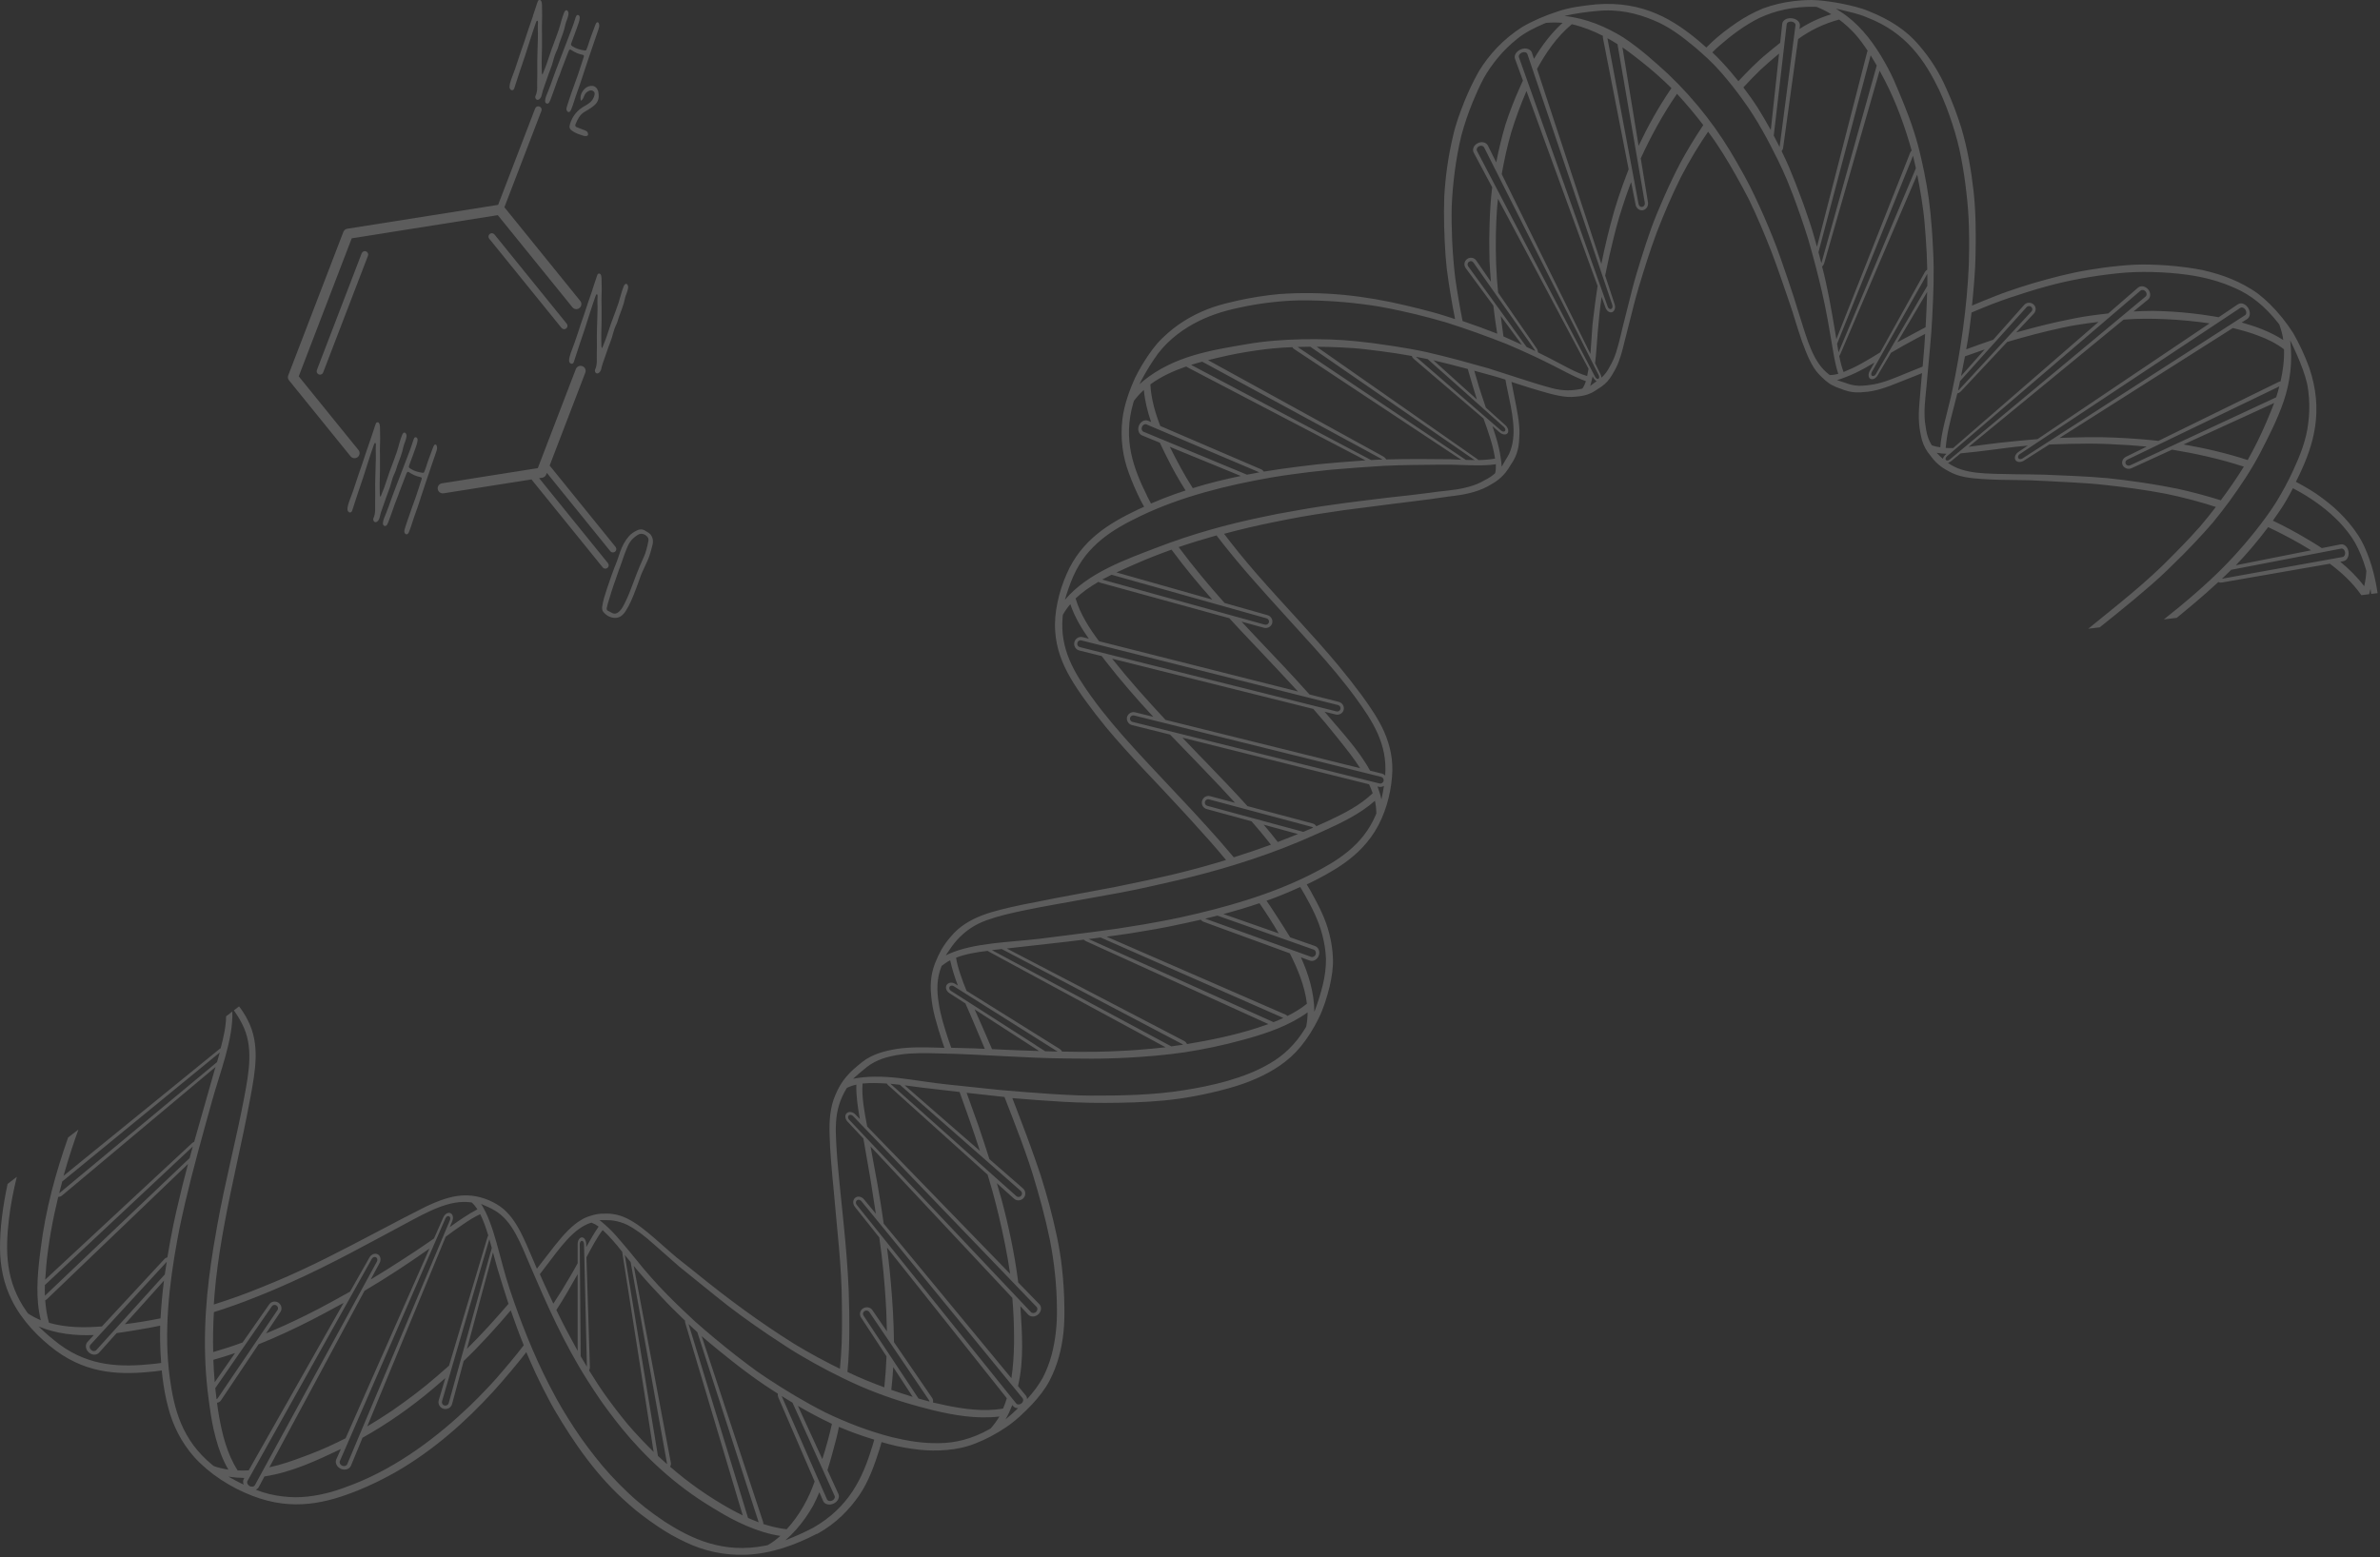 <svg width="408" height="267" viewBox="0 0 408 267" fill="none" xmlns="http://www.w3.org/2000/svg">
<rect x="0" y="0" width="408" height="267" fill="#333333" stroke="none"/>
<g opacity="0.2">
<path d="M113.881 260.888C111.643 259.387 109.585 257.809 107.66 255.967C105.588 254.014 103.712 251.984 102.002 249.787C101.147 248.703 100.333 247.619 99.562 246.527C98.79 245.415 98.053 244.282 97.358 243.177C96.67 242.078 96.024 240.994 95.405 239.868L94.154 237.512C91.366 232.097 89.184 226.466 87.376 221.058C85.701 216.081 84.756 209.978 82.469 206.447C83.282 206.815 84.075 207.114 84.825 207.58C87.863 209.366 89.211 213.141 90.977 217.256C93.57 223.324 96.635 230.289 100.66 236.629C101.341 237.699 102.043 238.784 102.78 239.861C103.288 240.612 103.809 241.307 104.337 242.023C105.046 242.982 105.804 243.955 106.589 244.922L106.374 242.704L105.498 241.585L104.15 239.771C103.03 238.248 101.981 236.601 100.987 235.002C101.077 234.828 101.133 234.627 101.126 234.418L100.535 215.594C101.432 213.926 102.335 212.195 103.315 210.93C104.428 211.945 105.54 213.217 106.673 214.677C106.673 214.746 106.68 214.816 106.694 214.892L112.053 248.981C110.871 247.813 109.738 246.632 108.661 245.436C107.868 244.567 107.111 243.649 106.374 242.711L106.589 244.928C110.572 249.787 115.612 254.591 121.924 258.407L122.911 259.005C124.454 259.95 126.136 260.868 127.964 261.646C129.806 262.439 131.815 263.092 133.775 263.377C133.108 263.954 132.434 264.51 131.607 264.962L131.245 265.038C123.967 266.484 118.559 263.898 113.867 260.888M85.082 236.372C84.499 237.039 83.901 237.664 83.289 238.311C82.399 239.242 81.489 240.174 80.543 241.084C75.01 246.367 68.344 251.449 60.705 254.472C59.44 254.973 58.147 255.439 56.826 255.828C55.512 256.189 54.17 256.474 52.773 256.627C51.362 256.794 49.944 256.787 48.457 256.606C46.962 256.433 45.412 256.078 43.848 255.46C44.063 255.369 44.237 255.223 44.349 255.022L45.336 253.18C50.007 252.477 54.344 250.42 58.112 248.633L58.439 248.474L57.646 250.26C57.389 250.837 57.743 251.567 58.439 251.88C59.148 252.172 59.919 251.928 60.162 251.344L62.144 246.548C66.481 244.122 70.464 241.307 74.12 238.228L76.143 236.49L76.345 236.316L75.212 240.118C75.031 240.73 75.392 241.397 76.032 241.578C76.678 241.752 77.332 241.383 77.499 240.765L79.487 233.39C82.351 230.644 85.069 227.648 87.557 224.707C88.245 226.661 88.982 228.704 89.788 230.686C88.273 232.653 86.702 234.516 85.082 236.365M42.785 254.82C42.43 254.625 42.27 254.243 42.423 253.965L63.742 215.866C63.902 215.588 64.222 215.462 64.458 215.594C64.695 215.727 64.764 216.06 64.611 216.338L43.702 254.667C43.549 254.945 43.139 255.022 42.785 254.827M39.149 253.214C40.067 253.353 40.977 253.43 41.888 253.444L41.791 253.617C41.624 253.909 41.638 254.257 41.791 254.584C40.887 254.174 40.025 253.694 39.156 253.214M40.741 252.151C38.885 249.266 38.099 245.888 37.564 242.94C37.418 242.155 37.314 241.349 37.203 240.556C37.474 240.508 37.717 240.375 37.87 240.146L44.328 230.519C47.504 229.247 50.584 227.801 53.566 226.271L55.568 225.222C56.68 224.617 57.792 224.019 58.904 223.422L42.632 252.137C41.999 252.172 41.373 252.186 40.741 252.151ZM36.911 238.033L39.205 234.71L46.622 223.985C46.795 223.741 47.143 223.679 47.407 223.866C47.671 224.047 47.748 224.395 47.574 224.645L40.317 235.357L37.321 239.778C37.272 239.854 37.203 239.896 37.119 239.931L36.904 238.04L36.911 238.033ZM36.577 233.181C37.835 232.826 39.066 232.451 40.303 232.02L36.813 237.018C36.688 235.746 36.626 234.453 36.577 233.181ZM59.245 246.638C57.278 247.632 55.192 248.606 53.086 249.391L52.036 249.787C50.236 250.462 48.241 251.171 46.177 251.616L62.484 221.35C66.377 219.049 70.096 216.602 73.62 214.107L59.245 246.638ZM76.373 208.907C76.498 208.616 76.769 208.463 76.977 208.56C77.186 208.643 77.255 208.949 77.137 209.234L59.523 251.08C59.405 251.372 59.016 251.49 58.661 251.344C58.313 251.191 58.14 250.83 58.265 250.538L76.373 208.901V208.907ZM76.984 234.175L76.484 234.62C75.935 235.1 75.379 235.586 74.823 236.066C73.662 237.067 72.473 238.054 71.257 238.971C69.95 239.965 68.601 240.952 67.211 241.905C65.835 242.836 64.417 243.733 62.95 244.602L76.407 212.077C77.38 211.354 78.382 210.617 79.376 209.957C80.376 209.262 81.364 208.643 82.323 208.212C82.865 209.29 83.296 210.506 83.699 211.848C83.644 211.945 83.602 212.042 83.567 212.154L76.984 234.168V234.175ZM84.519 214.781C84.707 215.462 84.888 216.144 85.069 216.797L85.333 217.722C85.91 219.647 86.521 221.579 87.175 223.581C84.957 226.153 82.594 228.795 80.057 231.283L84.512 214.781H84.519ZM82.872 219.167L76.922 240.612C76.838 240.918 76.505 241.098 76.185 241.015C75.865 240.932 75.684 240.591 75.775 240.292L82.295 217.944L83.887 212.501C84.026 212.995 84.165 213.495 84.304 214.003L82.872 219.167ZM36.654 225.006C39.073 224.249 41.457 223.394 43.799 222.455L46.267 221.454C47.435 220.968 48.617 220.439 49.77 219.925C56.645 216.88 63.429 213.078 69.415 209.888C73.46 207.712 77.068 205.703 80.696 206.176L80.877 206.21C81.231 206.53 81.551 206.919 81.843 207.371C80.314 208.171 78.708 209.262 77.109 210.423L77.533 209.394C77.777 208.81 77.631 208.198 77.221 208.032C76.811 207.844 76.261 208.164 76.004 208.741L74.398 212.376L73.662 212.89C72.021 214.024 70.346 215.15 68.664 216.213C66.975 217.304 65.265 218.389 63.555 219.404L65.07 216.582C65.369 216.019 65.237 215.351 64.764 215.094C64.291 214.837 63.652 215.08 63.332 215.636L60.017 221.482C58.272 222.469 56.52 223.428 54.775 224.353C53.99 224.77 53.197 225.166 52.412 225.556C51.258 226.126 50.09 226.682 48.901 227.224C47.817 227.717 46.712 228.197 45.607 228.649L48.067 224.979C48.415 224.464 48.269 223.755 47.748 223.394C47.226 223.039 46.51 223.157 46.156 223.665L41.589 230.206C39.921 230.825 38.259 231.353 36.549 231.853C36.487 229.566 36.535 227.279 36.667 225.006M99.033 231.659C97.72 229.267 96.51 227.022 95.377 224.638C96.684 222.643 97.9 220.495 99.026 218.493V231.659H99.033ZM99.534 230.665L99.388 213.342C99.388 213.036 99.548 212.786 99.743 212.779C99.944 212.772 100.111 213.009 100.118 213.315L100.542 231.346L100.611 234.356L99.541 232.562L99.527 230.665H99.534ZM101.265 209.7L101.418 209.665C101.828 209.825 102.224 210.04 102.627 210.332C101.897 211.375 101.202 212.585 100.507 213.843L100.493 213.294C100.472 212.668 100.139 212.175 99.743 212.188C99.353 212.209 99.026 212.71 99.026 213.328V216.616C98.797 217.033 98.568 217.444 98.345 217.847L97.879 218.653C96.92 220.321 95.919 221.948 94.863 223.547C94.612 223.011 94.362 222.476 94.112 221.948C93.577 220.822 93.049 219.626 92.548 218.5C92.798 218.173 93.049 217.847 93.285 217.527C96.003 213.989 98.199 210.715 101.258 209.693M103.176 209.227C103.83 209.255 104.483 209.206 105.144 209.304C105.957 209.436 106.728 209.658 107.486 210.02C108.251 210.395 109.008 210.902 109.759 211.438C110.517 211.994 111.288 212.647 112.074 213.349C112.852 214.03 113.666 214.746 114.493 215.476C115.118 216.025 115.751 216.589 116.397 217.159C117.065 217.694 117.739 218.243 118.42 218.792C119.804 219.911 121.222 221.058 122.66 222.219C125.594 224.617 128.583 226.751 131.718 228.878C132.795 229.587 133.88 230.303 134.964 231.019C135.722 231.506 136.493 231.985 137.244 232.423C140.33 234.245 143.695 236.031 147.372 237.658C151.014 239.242 154.865 240.535 159.064 241.599L160.155 241.877C163.492 242.662 167.37 243.378 171.326 242.906C170.895 243.622 170.394 244.31 169.824 244.956C169.727 245.012 169.637 245.068 169.539 245.123C166.599 246.75 163.791 247.452 160.968 247.473C158.174 247.528 155.54 247.083 152.919 246.451C148.95 245.436 145.155 243.962 141.582 242.252C137.932 240.41 134.519 238.332 131.363 236.246C130.307 235.558 129.257 234.801 128.221 234.015L126.094 232.389C123.675 230.477 121.361 228.572 119.15 226.605C116.94 224.541 114.875 222.594 112.901 220.46C112.046 219.55 111.198 218.577 110.364 217.596C109.537 216.582 108.696 215.56 107.889 214.573C107.083 213.613 106.29 212.661 105.505 211.785C104.726 210.909 103.962 210.214 103.19 209.561C103.051 209.45 102.905 209.338 102.773 209.227H103.155H103.176ZM145.599 227.662L145.585 224.986C145.551 223.72 145.516 222.455 145.488 221.19C145.175 213.62 144.154 205.981 143.563 199.092C143.472 197.945 143.389 196.826 143.34 195.742C143.271 194.616 143.25 193.525 143.319 192.482C143.438 190.362 143.987 188.554 145.078 186.719L145.196 186.546C145.69 186.302 146.225 186.121 146.802 185.996C146.739 187.838 147.052 189.896 147.4 191.898L146.628 191.099C146.19 190.647 145.53 190.549 145.161 190.883C144.793 191.217 144.849 191.87 145.287 192.329L148.004 195.228L148.164 196.131C148.512 198.133 148.866 200.156 149.214 202.172C149.527 204.16 149.833 206.148 150.145 208.129L148.109 205.661C147.699 205.168 147.024 205.05 146.6 205.404C146.176 205.752 146.155 206.447 146.552 206.947L150.736 212.209C151.028 214.239 151.272 216.234 151.452 218.166L151.675 220.794C151.779 222.08 151.862 223.38 151.925 224.687C151.967 225.882 152.008 227.092 152.043 228.301L149.548 224.652C149.2 224.144 148.498 224.033 147.956 224.36C147.421 224.701 147.268 225.396 147.601 225.917L151.974 232.59C151.904 234.342 151.786 236.114 151.598 237.901C149.436 237.101 147.372 236.274 145.273 235.259C145.537 232.764 145.592 230.15 145.599 227.641M152.008 185.802C152.071 185.892 152.14 185.982 152.224 186.059L169.303 201.428L169.498 202.081C169.706 202.79 169.915 203.506 170.123 204.222C170.526 205.682 170.909 207.149 171.256 208.636C172 211.82 172.688 215.108 173.168 218.444L148.665 193.177C148.192 190.737 147.692 188.068 147.865 185.802C149.172 185.677 150.59 185.718 152.008 185.802ZM146.26 184.982C147.004 184.272 147.81 183.626 148.609 182.973C150.278 181.666 152.259 181.138 154.337 180.839C156.402 180.533 158.668 180.574 161.017 180.644C167.94 180.762 175.719 181.464 183.219 181.513C184.512 181.52 185.805 181.534 187.105 181.541C188.002 181.541 188.905 181.534 189.774 181.506C190.956 181.478 192.165 181.429 193.396 181.367C196.489 181.2 199.735 180.936 203.03 180.456C206.276 179.956 209.62 179.268 213.026 178.329L214.089 178.037C217.342 177.106 221.02 175.862 224.162 173.602C224.162 174.416 224.078 175.229 223.918 176.049L223.758 176.327C222.076 179.094 220.026 181.012 217.683 182.361C215.368 183.73 212.915 184.627 210.37 185.371C207.944 186.052 205.463 186.559 202.981 186.942C197.691 187.804 192.068 187.887 186.938 187.873C185.673 187.873 184.394 187.825 183.101 187.755L180.432 187.609C177.352 187.407 174.329 187.164 171.354 186.907C168.33 186.587 165.341 186.274 162.4 185.962C159.766 185.704 156.832 185.176 154.031 184.856C151.223 184.544 148.602 184.516 146.253 184.988M162.637 178.447C161.9 176.209 161.212 174.054 160.92 171.983C160.572 169.87 160.572 167.812 161.358 165.81L161.441 165.616C161.9 165.268 162.359 164.941 162.887 164.67C163.2 166.109 163.645 167.541 164.208 169.001L163.742 168.709C163.214 168.382 162.56 168.465 162.289 168.896C162.011 169.327 162.22 169.953 162.741 170.294L165.501 172.073C165.702 172.539 165.904 172.998 166.105 173.449L166.502 174.36C167.273 176.181 168.045 178.023 168.823 179.858C168.212 179.831 167.593 179.803 166.988 179.775C165.66 179.74 164.361 179.706 163.068 179.671C162.929 179.261 162.783 178.844 162.644 178.447M178.131 180.227C175.427 180.143 172.765 180.046 170.061 179.907C169.108 177.634 168.086 175.347 167.079 173.088L178.131 180.227ZM177.582 179.233L162.998 169.897C162.741 169.731 162.644 169.425 162.783 169.209C162.922 168.994 163.241 168.945 163.499 169.112L178.756 178.719L181.301 180.324L179.174 180.269L177.575 179.247L177.582 179.233ZM169.303 163.051C169.359 163.092 169.414 163.134 169.484 163.169L199.812 179.587C198.192 179.768 196.586 179.921 194.987 180.039C193.813 180.13 192.638 180.192 191.477 180.241L190.08 180.303L187.835 180.359C185.93 180.394 183.97 180.359 182.072 180.324C181.982 180.15 181.85 179.991 181.669 179.879L165.702 169.911C165.313 168.973 164.938 168.021 164.639 167.075C164.312 166.116 164.041 165.15 163.895 164.225C165.487 163.607 167.377 163.28 169.317 163.051M162.435 163.377C162.908 162.633 163.429 161.917 164.006 161.257C165.452 159.638 167.085 158.546 169.115 157.809C171.145 157.073 173.307 156.586 175.587 156.106C179 155.397 182.656 154.793 186.292 154.118C189.955 153.458 193.799 152.805 197.434 151.956C198.686 151.671 199.951 151.386 201.202 151.101L203.802 150.476C210.794 148.745 218.378 146.361 225.767 142.996L226.734 142.558C229.736 141.196 233.108 139.632 235.701 137.317C235.853 138.033 235.937 138.756 235.944 139.486L235.84 139.75C233.629 144.971 229.278 147.654 224.683 149.961C217.808 153.43 209.939 155.654 202.467 157.295C201.202 157.573 199.944 157.816 198.686 158.046L196.079 158.518C194.577 158.762 193.076 158.998 191.574 159.241C190.052 159.45 188.544 159.658 187.035 159.86C184.039 160.242 181.071 160.618 178.159 160.986C172.98 161.591 167.002 161.667 162.713 163.551C162.519 163.641 162.324 163.732 162.143 163.822L162.421 163.384L162.435 163.377ZM206.547 141.356L204.754 139.389C203.878 138.457 203.002 137.519 202.133 136.587C196.996 131.054 191.38 125.424 187.084 119.446C184.199 115.407 181.634 111.32 182.176 105.703L182.211 105.418C182.573 104.772 183.004 104.167 183.483 103.604C184.206 105.745 185.374 107.726 186.653 109.526L185.583 109.255C184.971 109.102 184.338 109.485 184.178 110.117C184.019 110.75 184.394 111.382 185.006 111.542L188.863 112.502L189.461 113.287C192.117 116.693 194.904 119.918 197.712 122.921L194.605 122.15C193.987 121.997 193.361 122.365 193.208 122.963C193.062 123.568 193.444 124.187 194.063 124.339L200.583 125.966C202.001 127.44 203.412 128.892 204.789 130.317L206.631 132.236C207.527 133.174 208.424 134.113 209.314 135.051C210.113 135.92 210.913 136.789 211.719 137.665L207.451 136.525C206.853 136.365 206.234 136.733 206.068 137.338C205.901 137.943 206.255 138.575 206.853 138.735L214.548 140.835C215.695 142.141 216.807 143.476 217.878 144.845C215.758 145.624 213.638 146.34 211.51 147.014C209.884 145.075 208.223 143.177 206.54 141.335M184.387 102.624C185.52 101.54 186.882 100.601 188.307 99.774C188.398 99.837 188.502 99.892 188.606 99.92L210.746 106.009L211.205 106.517C211.705 107.052 212.206 107.594 212.706 108.136C213.756 109.241 214.805 110.354 215.848 111.459C218.079 113.829 220.311 116.172 222.507 118.577L188.405 109.957C186.806 107.823 185.193 105.335 184.387 102.624ZM183.991 98.822C184.589 97.473 185.305 96.298 186.111 95.263C186.952 94.206 187.883 93.288 188.877 92.475C190.845 90.862 193.152 89.625 195.516 88.492C202.516 85.114 210.53 83.174 217.996 81.868C219.282 81.645 220.582 81.465 221.861 81.291L224.495 80.95C225.663 80.825 226.852 80.693 228.04 80.561C231.092 80.283 234.199 80.074 237.278 79.88C240.393 79.727 243.555 79.72 246.586 79.685H247.531C250.395 79.636 253.843 80.019 256.436 79.609C256.457 80.144 256.422 80.651 256.318 81.124L256.193 81.249C255.525 81.868 254.684 82.257 253.885 82.688C253.072 83.098 252.175 83.397 251.202 83.626C249.283 84.113 247.003 84.189 244.772 84.544C242.645 84.836 240.372 85.065 238.057 85.323C233.129 85.927 227.853 86.532 222.813 87.443C221.562 87.665 220.297 87.894 219.039 88.117L216.439 88.652C210.37 89.903 204.309 91.585 198.387 93.872C193.027 95.93 186.445 98.224 182.552 102.867C182.948 101.512 183.4 100.163 183.991 98.829M196.663 85.072C194.334 80.373 192.423 75.403 194.292 69.043L194.397 68.73C194.904 68.049 195.474 67.423 196.086 66.867C196.267 68.779 196.732 70.621 197.33 72.365L196.823 72.15C196.246 71.907 195.53 72.275 195.252 72.97C194.967 73.672 195.21 74.43 195.787 74.666L198.825 75.911C199.075 76.425 199.318 76.932 199.554 77.426L200.041 78.406C201.014 80.394 202.092 82.285 203.239 84.106C202.613 84.322 201.987 84.53 201.362 84.746C200.006 85.225 198.658 85.767 197.316 86.344C197.087 85.927 196.864 85.503 196.649 85.072M196.023 74.034C195.745 73.916 195.627 73.54 195.773 73.193C195.912 72.845 196.253 72.657 196.538 72.776L213.13 79.824L215.897 80.999L213.77 81.402L212.018 80.672L196.03 74.034H196.023ZM212.706 81.618C209.981 82.188 207.166 82.862 204.476 83.71C203.023 81.444 201.772 79.087 200.535 76.62L212.706 81.618ZM203.357 62.842C203.412 62.891 203.468 62.933 203.53 62.968L234.088 78.941C232.552 79.059 231.008 79.178 229.465 79.296C228.318 79.4 227.164 79.504 226.011 79.609L224.641 79.769L222.41 80.04C220.505 80.283 218.587 80.547 216.654 80.867C216.543 80.7 216.39 80.561 216.196 80.478L198.908 73.047C198.053 70.864 197.344 68.438 197.205 65.915C199.082 64.531 201.244 63.572 203.364 62.842M195.683 65.192C196.329 63.968 197.052 62.766 197.817 61.626C199.624 58.852 202.119 56.906 204.559 55.551C207.034 54.188 209.585 53.361 212.352 52.777C214.374 52.325 216.397 52.005 218.413 51.79C220.415 51.575 222.41 51.463 224.481 51.512C228.583 51.575 232.482 51.936 236.264 52.541C237.57 52.77 238.856 53.027 240.128 53.305L242.714 53.896C244.445 54.32 246.176 54.786 247.893 55.286C249.665 55.849 251.417 56.44 253.148 57.059C254.879 57.678 256.575 58.324 258.243 58.977C259.939 59.68 261.635 60.465 263.255 61.216L264.096 61.619C265.403 62.265 266.703 62.891 268.044 63.607C269.386 64.309 270.686 64.949 271.874 65.366C271.715 65.845 271.52 66.262 271.277 66.624L271.124 66.672C269.504 67.02 267.926 67.062 266.042 66.561C264.152 66.054 262.212 65.442 260.106 64.754C258.528 64.246 256.874 63.718 255.178 63.169C253.496 62.703 251.765 62.224 250.013 61.737C248.234 61.264 246.405 60.806 244.542 60.375C242.707 59.978 240.9 59.666 239.044 59.374C237.8 59.179 236.542 58.998 235.27 58.831L232.586 58.526C229.451 58.192 226.414 58.13 223.195 58.178C220.005 58.248 216.682 58.484 213.526 59.054C210.732 59.527 207.625 60.027 204.518 60.959C201.466 61.89 198.56 63.225 195.995 65.317C195.773 65.512 195.544 65.713 195.335 65.901L195.697 65.171L195.683 65.192ZM249.478 47.744C249.367 46.876 249.29 46.02 249.207 45.145C249.095 43.886 248.998 42.614 248.943 41.315C248.859 39.396 248.824 37.415 248.866 35.385C248.949 33.418 249.123 31.423 249.387 29.393C249.659 27.363 250.02 25.306 250.514 23.255C251.049 21.281 251.716 19.307 252.522 17.361C253.065 16.047 253.648 14.74 254.33 13.454C255.025 12.203 255.845 11.035 256.797 9.881C257.75 8.734 258.848 7.643 260.141 6.621C261.427 5.585 262.956 4.814 264.687 4.063L265.035 3.924C265.994 3.841 266.939 3.841 267.864 3.917C265.813 5.794 264.235 7.956 262.963 10.09L262.616 9.033C262.421 8.435 261.58 8.123 260.78 8.442C259.974 8.748 259.494 9.478 259.71 10.076L261.072 13.816L260.621 14.817C259.626 17.02 258.785 19.189 258.09 21.323C257.43 23.547 256.909 25.73 256.498 27.85L255.08 24.979C254.802 24.402 254.017 24.208 253.329 24.548C252.648 24.882 252.335 25.619 252.641 26.182L255.803 32.118C255.539 34.203 255.428 36.331 255.358 38.319L255.303 40.988C255.303 42.274 255.317 43.539 255.352 44.797C255.4 45.958 255.491 47.154 255.588 48.314L253.072 44.672C252.717 44.164 252.022 44.039 251.514 44.408C251.007 44.769 250.896 45.478 251.264 45.972L255.998 52.395C256.2 54.042 256.394 55.606 256.665 57.219C254.754 56.468 252.773 55.745 250.729 55.05C250.256 52.687 249.839 50.247 249.478 47.744ZM273.689 1.894C277.422 1.491 280.591 2.291 283.316 3.41C286.048 4.487 288.356 6.26 290.511 8.053C292.116 9.423 293.611 10.771 294.994 12.363C296.37 13.934 297.649 15.553 298.824 17.201C301.181 20.419 303.12 24.069 304.795 27.468C305.365 28.642 305.894 29.79 306.394 30.985L307.381 33.481C307.805 34.593 308.208 35.726 308.598 36.852L309.035 34.662L308.549 33.362L307.743 31.249L306.637 28.531C306.248 27.648 305.845 26.787 305.421 25.911C305.553 25.758 305.65 25.57 305.678 25.355L308.25 6.698C310.308 5.21 312.636 4.063 315.285 3.354C316.279 4.098 317.182 4.932 317.996 5.815C318.802 6.725 319.518 7.72 320.171 8.707C320.137 8.769 320.109 8.832 320.088 8.901L311.482 42.316C311.072 40.856 310.648 39.299 310.155 37.881C309.786 36.81 309.411 35.733 309.042 34.655L308.604 36.845C309.098 38.27 309.571 39.709 310.016 41.141C310.447 42.635 310.857 44.137 311.246 45.624C312.024 48.599 312.713 51.519 313.269 54.563L313.436 55.495C313.679 56.913 313.943 58.435 314.193 59.895C314.437 61.417 314.722 62.87 315.132 64.108C314.631 64.24 314.152 64.316 313.686 64.309L313.547 64.212C310.794 62.154 309.807 58.227 308.452 53.986C307.833 51.922 307.166 49.864 306.436 47.73C305.65 45.45 304.823 42.941 303.878 40.633C302.939 38.298 301.911 35.927 300.791 33.592C300.242 32.417 299.672 31.298 299.067 30.2L297.768 27.885C294.681 22.414 290.837 17.34 285.944 12.676C283.719 10.646 281.231 8.373 278.297 6.427C275.392 4.633 272.013 3.153 268.19 2.736C270.012 2.305 271.874 2.061 273.696 1.887M303.558 22.289C302.87 21.038 302.14 19.787 301.368 18.543C300.59 17.319 299.749 16.165 298.866 14.99C299.804 13.976 300.784 12.94 301.799 11.967C302.814 11.028 303.878 10.104 304.983 9.193L303.565 22.282L303.558 22.289ZM304.295 21.372L306.29 4.16C306.324 3.862 306.693 3.653 307.11 3.702C307.534 3.75 307.84 4.035 307.798 4.334L305.463 22.22L305.073 25.209L304.072 23.255L304.288 21.365L304.295 21.372ZM301.66 3.055C304.316 1.825 307.395 1.102 311.093 1.158L311.454 1.192C312.33 1.547 313.158 1.964 313.936 2.444C311.955 3.041 310.155 3.876 308.479 4.974L308.556 4.432C308.639 3.813 308.028 3.229 307.18 3.132C306.331 3.034 305.595 3.458 305.525 4.077L305.171 7.344C304.705 7.72 304.253 8.088 303.801 8.442L302.925 9.172C301.16 10.611 299.519 12.321 298.011 13.92C297.587 13.385 297.149 12.85 296.697 12.321C295.717 11.188 294.66 10.02 293.548 8.985C293.91 8.609 294.278 8.255 294.653 7.928C296.739 6.107 298.984 4.376 301.653 3.055M319.963 2.951C326.851 5.565 330.014 10.472 332.426 15.428C333.302 17.34 334.053 19.279 334.678 21.226C335.311 23.172 335.839 25.104 336.208 27.141C336.597 29.15 336.889 31.145 337.104 33.098C337.334 35.045 337.48 36.97 337.528 38.93C337.57 40.251 337.577 41.558 337.563 42.851L337.508 45.485C337.202 52.645 336.131 60.117 334.623 67.201L334.428 68.111C333.761 70.968 332.788 74.159 332.621 76.703C332.106 76.626 331.613 76.529 331.175 76.355L331.078 76.216C330.633 75.473 330.355 74.652 330.202 73.763C330.056 72.866 329.917 72.018 329.924 71.045C329.882 69.147 330.237 66.895 330.389 64.747C330.654 61.515 331.099 57.796 331.251 54.202C331.439 50.56 331.599 46.639 331.39 42.969C331.335 41.718 331.265 40.446 331.168 39.167L330.932 36.477C330.626 33.355 330.077 30.332 329.354 27.169C328.645 23.978 327.644 20.948 326.386 17.854C325.836 16.513 325.266 15.088 324.62 13.642C323.967 12.21 323.216 10.827 322.368 9.429C320.658 6.656 318.496 3.91 315.535 2.013C315.257 1.832 314.979 1.651 314.722 1.484L315.604 1.686C317.085 2.054 318.579 2.36 319.963 2.944M344.848 50.956L347.357 50.136C348.574 49.753 349.811 49.378 351.069 49.044C354.816 48.029 358.646 47.348 362.754 46.896C364.819 46.66 366.821 46.604 368.864 46.646C370.908 46.688 372.979 46.841 375.051 47.126C377.831 47.522 380.48 48.203 383.156 49.406C385.874 50.581 388.272 52.513 390.531 55.37L390.747 55.662C391.052 56.545 391.31 57.407 391.414 58.303C389.155 56.857 386.652 55.954 384.289 55.3L385.227 54.709C385.763 54.369 385.846 53.521 385.401 52.812C384.956 52.103 384.178 51.818 383.642 52.179L380.348 54.397L379.27 54.216C376.9 53.827 374.592 53.576 372.354 53.437C371.235 53.368 370.129 53.326 369.045 53.312C367.947 53.312 366.828 53.354 365.75 53.41L368.225 51.38C368.718 50.977 368.732 50.184 368.246 49.614C367.759 49.044 366.974 48.926 366.494 49.343L361.42 53.75C359.313 53.986 357.353 54.23 355.358 54.647L352.717 55.196C351.445 55.481 350.2 55.787 348.97 56.1C347.851 56.385 346.739 56.684 345.64 56.996L348.664 53.771C349.095 53.312 349.074 52.596 348.595 52.193C348.122 51.783 347.406 51.832 346.996 52.291L341.699 58.255C340.114 58.79 338.571 59.346 337.063 59.902C337.466 57.782 337.737 55.717 337.98 53.59C339.099 53.111 340.239 52.645 341.4 52.186C342.547 51.741 343.68 51.345 344.848 50.942M391.546 59.902C391.602 61.8 391.351 63.649 390.948 65.414C390.837 65.428 390.726 65.449 390.621 65.498L370.004 75.605L369.323 75.528C368.586 75.459 367.849 75.389 367.106 75.32C365.59 75.195 364.082 75.111 362.601 75.042C359.438 74.889 356.137 74.986 353.064 75.097L382.774 56.253C384.199 56.593 385.707 57.01 387.208 57.587C388.724 58.157 390.232 58.887 391.539 59.895M390.197 68.132L385.339 70.398L365.18 79.789C364.888 79.921 364.541 79.817 364.409 79.553C364.27 79.289 364.395 78.962 364.687 78.823L385.637 68.723L390.74 66.262C390.573 66.902 390.392 67.534 390.197 68.146M388.898 71.483L388.453 72.539C387.5 74.764 386.444 76.877 385.318 78.886C381.606 77.676 377.929 76.842 374.328 76.216L389.857 69.105C389.544 69.933 389.217 70.725 388.898 71.483ZM380.702 85.788C378.186 85.003 375.732 84.349 373.369 83.828L370.713 83.32C369.427 83.091 368.155 82.889 366.89 82.702C365.034 82.424 363.185 82.194 361.35 82C359.487 81.826 357.576 81.722 355.74 81.624C353.919 81.548 352.119 81.472 350.367 81.395C348.622 81.339 346.822 81.353 345.175 81.319C340.775 81.2 336.694 81.402 333.942 79.372C334.129 79.31 334.324 79.212 334.498 79.066L336.11 77.739C337.904 77.572 339.711 77.363 341.616 77.113C343.506 76.863 345.453 76.599 347.302 76.446L347.628 76.411L346.009 77.502C345.494 77.85 345.258 78.475 345.508 78.879C345.752 79.282 346.391 79.338 346.926 79.004L351.306 76.223C353.537 76.133 355.824 76.077 358.159 76.07C360.474 76.077 362.733 76.196 365.097 76.341L367.745 76.557L368.009 76.585L364.45 78.33C363.88 78.615 363.63 79.268 363.901 79.796C364.186 80.318 364.833 80.547 365.417 80.283L372.354 77.106C376.309 77.76 380.514 78.663 384.657 80.026C383.406 82.041 382.078 83.953 380.716 85.781M384.06 52.798C384.324 52.624 384.713 52.77 384.935 53.118C385.158 53.472 385.116 53.896 384.852 54.063L346.697 78.621C346.433 78.788 346.12 78.761 345.995 78.559C345.87 78.35 345.988 78.045 346.245 77.871L384.06 52.791V52.798ZM349.29 75.299C347.267 75.466 345.3 75.66 343.388 75.862L342.45 75.966C340.865 76.147 339.176 76.39 337.487 76.62L364.047 54.807C366.487 54.619 368.871 54.619 371.304 54.737C373.744 54.849 376.239 55.078 378.784 55.453L349.29 75.299ZM333.58 78.879C333.448 78.726 333.538 78.434 333.782 78.225L366.939 49.844C367.182 49.635 367.571 49.698 367.815 49.976C368.051 50.261 368.051 50.65 367.801 50.858L334.261 78.781C334.018 78.99 333.712 79.032 333.58 78.879ZM332.002 77.641C332.53 77.746 333.1 77.794 333.698 77.815L333.545 77.947C333.295 78.17 333.128 78.434 333.059 78.677C332.683 78.35 332.336 78.003 332.002 77.641ZM336.187 64.476C336.409 63.357 336.632 62.238 336.854 61.105C337.973 60.708 339.099 60.312 340.239 59.916L336.194 64.476H336.187ZM338.703 62.349L347.427 52.659C347.628 52.436 347.983 52.416 348.212 52.624C348.449 52.826 348.47 53.173 348.268 53.389L339.489 62.884L335.867 66.805C335.804 66.867 335.735 66.916 335.665 66.944L336.013 65.352L338.71 62.349H338.703ZM333.545 76.821C333.65 75.66 333.816 74.493 334.094 73.248C334.366 72.011 334.706 70.718 335.026 69.481C335.193 68.813 335.367 68.139 335.54 67.465C335.763 67.409 335.985 67.291 336.173 67.09L344.097 58.637C347.17 57.726 350.367 56.871 353.697 56.162C354.448 56.002 355.198 55.849 355.928 55.738C357.179 55.53 358.451 55.356 359.744 55.203L334.824 76.835C334.379 76.842 333.949 76.849 333.545 76.814M330.369 50.066C330.306 52.124 330.216 54.139 330.104 56.107C328.464 56.983 326.844 57.844 325.253 58.699L330.369 50.066ZM328.561 52.165L321.568 64.156C321.409 64.434 321.137 64.552 320.943 64.462C320.755 64.365 320.727 64.059 320.887 63.781L328.13 50.963L330.396 46.959C330.396 47.647 330.417 48.307 330.396 49.017L328.561 52.158V52.165ZM328.659 29.922C328.93 31.277 329.173 32.619 329.389 33.953C329.625 35.483 329.833 36.942 329.952 38.506C330.007 39.243 330.07 39.987 330.125 40.724C330.271 42.587 330.348 44.429 330.383 46.236C330.216 46.34 330.07 46.486 329.965 46.674L322.319 60.43C321.242 61.091 320.157 61.751 319.108 62.335C318.058 62.919 317.05 63.385 316.042 63.795C315.729 62.974 315.493 62.043 315.298 61.049C315.368 60.952 315.431 60.847 315.479 60.736L328.666 29.936L328.659 29.922ZM327.95 26.717L328.436 28.851L315.173 60.43C315.097 59.944 315.013 59.45 314.93 58.95L327.943 26.724L327.95 26.717ZM312.226 45.103L311.739 43.247L320.686 9.485C321.054 10.076 321.402 10.66 321.728 11.237L312.275 44.992C312.261 45.033 312.24 45.068 312.219 45.103M322.222 12.133C322.34 12.349 322.458 12.565 322.569 12.78L323.105 13.781C325.148 17.722 326.594 21.851 327.713 25.82C327.609 25.918 327.519 26.029 327.463 26.175L314.805 58.157C314.708 57.587 314.617 57.017 314.52 56.461C313.943 53.013 313.29 49.253 312.365 45.715C312.525 45.562 312.657 45.36 312.727 45.117L322.215 12.133H322.222ZM322.597 65.581C321.666 65.859 320.804 65.998 319.914 66.088C319.017 66.2 318.155 66.172 317.321 65.963C316.911 65.859 316.508 65.727 316.119 65.574C315.716 65.449 315.312 65.324 314.923 65.178C315.417 65.046 315.924 64.865 316.445 64.643C316.953 64.455 317.467 64.246 318.003 63.989C319.059 63.489 320.171 62.87 321.318 62.189L320.533 63.6C320.227 64.163 320.276 64.775 320.644 64.963C321.012 65.15 321.548 64.921 321.881 64.365L324.175 60.493C325.607 59.659 327.067 58.811 328.492 58.067C328.999 57.803 329.514 57.532 330.021 57.261C329.965 58.095 329.938 58.873 329.861 59.721C329.771 60.785 329.68 61.828 329.597 62.863C329.222 63.016 328.839 63.176 328.471 63.322C326.455 64.1 324.425 65.053 322.59 65.581M288.05 27.961C287.633 28.747 287.223 29.574 286.833 30.373C286.263 31.548 285.728 32.723 285.214 33.891C284.456 35.608 283.747 37.297 283.101 39.055C282.461 40.849 281.877 42.621 281.335 44.366C280.8 46.132 280.278 47.751 279.834 49.503C279.403 51.213 278.986 52.874 278.582 54.473C278.033 56.517 277.63 58.651 277.046 60.423C276.754 61.313 276.407 62.092 275.997 62.794C275.607 63.565 275.142 64.226 274.544 64.761C274.523 64.573 274.467 64.365 274.363 64.156L273.439 62.279C273.661 60.618 273.744 58.651 273.911 56.795C274.078 54.946 274.252 53.034 274.516 51.227L274.558 50.907L275.225 52.749C275.44 53.347 275.962 53.695 276.379 53.528C276.789 53.347 276.991 52.777 276.796 52.172L275.169 47.244C275.6 45.096 276.094 42.892 276.657 40.647C276.942 39.528 277.234 38.374 277.568 37.269C277.901 36.178 278.256 35.079 278.631 33.967C278.909 33.14 279.215 32.313 279.528 31.479L279.625 31.228L280.39 35.121C280.515 35.747 281.085 36.164 281.655 36.046C282.225 35.927 282.614 35.316 282.51 34.69L281.272 27.155C282.955 23.499 284.991 19.689 287.487 16.089C289.106 17.84 290.608 19.641 291.991 21.448C290.511 23.659 289.19 25.848 288.036 27.975M273.869 49.037C273.571 51.011 273.32 52.937 273.098 54.793L272.994 55.703C272.882 57.316 272.757 59.061 272.646 60.694L257.437 29.852C257.861 27.496 258.382 25.056 259.077 22.672C259.8 20.343 260.655 17.986 261.684 15.609L273.869 49.03V49.037ZM276.393 52.291C276.497 52.589 276.407 52.902 276.191 52.986C275.976 53.069 275.718 52.895 275.614 52.603L260.391 9.819C260.287 9.52 260.523 9.158 260.926 9.005C261.33 8.853 261.74 8.978 261.837 9.27L276.393 52.283V52.291ZM279.194 29.039L278.944 29.678C278.673 30.366 278.416 31.062 278.172 31.757C277.665 33.196 277.192 34.579 276.761 36.032C275.858 39.174 275.121 42.26 274.516 45.256L263.491 11.821C264.909 9.242 266.772 6.385 269.455 4.154C271.367 4.591 273.153 5.307 274.794 6.155C274.773 6.267 274.759 6.378 274.787 6.496L279.201 29.053L279.194 29.039ZM278.144 8.123C278.874 8.616 279.576 9.165 280.237 9.666L281.154 10.382C283.094 11.89 284.88 13.482 286.535 15.109C284.303 18.369 282.475 21.677 280.904 25L278.137 8.13L278.144 8.123ZM278.2 12.863L281.968 34.794C282.023 35.107 281.829 35.413 281.537 35.476C281.245 35.531 280.967 35.33 280.904 35.01L276.608 12.127L275.559 6.552C276.156 6.878 276.726 7.219 277.283 7.574L278.193 12.856L278.2 12.863ZM263.415 59.721L256.825 50.184C256.471 46.855 256.387 43.671 256.436 40.286L256.505 38.006C256.568 36.72 256.637 35.357 256.804 34.092L272.319 63.232C272.236 63.669 272.159 64.087 272.083 64.483C270.088 63.906 267.655 62.446 265.445 61.32C264.854 61.028 264.256 60.729 263.658 60.43C263.644 60.201 263.568 59.951 263.415 59.721ZM260.892 59.11C259.849 58.644 258.792 58.171 257.736 57.691C257.583 56.538 257.43 55.37 257.27 54.195L260.885 59.11H260.892ZM259.335 56.218L251.681 45.659C251.508 45.416 251.563 45.068 251.813 44.888C252.064 44.707 252.411 44.755 252.578 45.006L260.009 55.599L263.074 59.971C263.123 60.041 263.151 60.117 263.172 60.194L261.691 59.485L259.321 56.218H259.335ZM274.002 64.963C273.835 65.039 273.578 64.872 273.432 64.587L253.204 25.883C253.058 25.598 253.204 25.236 253.551 25.07C253.892 24.903 254.281 25 254.427 25.285L274.05 64.295C274.196 64.58 274.175 64.879 274.008 64.956M273.717 65.379C273.327 65.609 272.98 65.922 272.597 66.179C272.771 65.685 272.882 65.074 273.021 64.545L273.119 64.726C273.279 65.018 273.494 65.248 273.71 65.386M245.731 61.779C247.747 62.258 249.707 62.759 251.619 63.273C252.133 65.067 252.654 66.811 253.176 68.501L245.731 61.779ZM247.455 63.989L257.819 73.221C258.056 73.436 258.139 73.742 258.007 73.909C257.875 74.076 257.569 74.041 257.326 73.832L246.204 64.191L242.728 61.181L244.737 61.577L247.455 63.996V63.989ZM253.162 78.656L225.712 59.464C227.081 59.471 228.437 59.506 229.778 59.568C231.307 59.638 232.788 59.735 234.345 59.93C235.082 60.02 235.826 60.111 236.556 60.201C238.412 60.43 240.233 60.722 242.012 61.042C242.082 61.23 242.193 61.404 242.36 61.542L254.316 71.768C254.74 72.956 255.171 74.159 255.518 75.306C255.88 76.467 256.109 77.523 256.297 78.635C255.421 78.802 254.448 78.872 253.433 78.893C253.357 78.802 253.266 78.726 253.162 78.649M222.452 59.499L224.62 59.457L252.8 78.9C252.307 78.886 251.799 78.879 251.292 78.865L222.445 59.499H222.452ZM237.64 78.775C237.536 78.587 237.369 78.413 237.153 78.288L207.096 61.758C207.333 61.695 207.576 61.64 207.805 61.584L208.911 61.32C211.045 60.806 213.165 60.409 215.25 60.111C217.329 59.805 219.393 59.603 221.541 59.534C221.617 59.652 221.708 59.763 221.833 59.846L250.5 78.837C249.895 78.809 249.29 78.781 248.699 78.754C245.154 78.698 241.463 78.691 237.633 78.781M235.047 78.893L204.191 62.571C204.816 62.37 205.442 62.189 206.095 62.022L236.889 78.726C236.924 78.747 236.952 78.775 236.987 78.802C236.326 78.809 235.694 78.851 235.047 78.893ZM258.299 66.276C259.237 70.774 260.162 74.52 258.73 77.773C258.542 78.163 258.327 78.531 258.09 78.886C257.868 79.268 257.645 79.65 257.43 80.026C257.409 79.497 257.333 78.934 257.242 78.371C257.173 77.836 257.062 77.28 256.929 76.71C256.658 75.563 256.283 74.347 255.852 73.088L257.075 74.138C257.562 74.555 258.174 74.625 258.438 74.291C258.702 73.964 258.528 73.339 258.062 72.915L254.719 69.898C254.191 68.341 253.648 66.756 253.211 65.22C253.051 64.677 252.891 64.121 252.731 63.572C253.523 63.788 254.316 64.003 255.094 64.219C256.074 64.476 257.068 64.768 258.069 65.094C258.146 65.484 258.222 65.88 258.292 66.262M191.394 98.161C192.124 97.835 192.847 97.508 193.542 97.188L194.529 96.757C196.614 95.833 198.72 95.012 200.833 94.255C203.058 97.258 205.38 100.08 207.826 102.819L191.394 98.161ZM195.717 100.01L217.12 106.03C217.426 106.113 217.614 106.426 217.53 106.725C217.447 107.024 217.134 107.198 216.821 107.114L194.404 100.9L188.94 99.385C189.475 99.093 190.017 98.822 190.553 98.558L195.71 100.01H195.717ZM213.311 97.689L215.069 99.704C215.924 100.671 216.786 101.637 217.641 102.596C222.66 108.234 228.152 113.836 232.447 119.724C235.311 123.679 237.883 127.593 237.459 132.987C237.313 132.827 237.119 132.709 236.896 132.653L234.873 132.153C232.858 128.496 229.806 125.292 227.29 122.303L227.067 122.046L228.965 122.518C229.577 122.671 230.202 122.317 230.348 121.719C230.494 121.128 230.119 120.516 229.507 120.356L224.481 119.084C221.339 115.56 218.1 112.182 214.833 108.734L213.026 106.795L212.845 106.6L216.668 107.65C217.287 107.816 217.919 107.469 218.086 106.878C218.253 106.28 217.885 105.655 217.273 105.481L209.933 103.402C207.222 100.379 204.566 97.188 202.057 93.817C204.219 93.08 206.387 92.42 208.542 91.815C210.127 93.872 211.726 95.84 213.318 97.689M185.096 110.958C184.79 110.882 184.609 110.562 184.686 110.249C184.762 109.93 185.075 109.735 185.381 109.818L229.375 120.906C229.681 120.982 229.868 121.288 229.792 121.587C229.716 121.886 229.41 122.066 229.104 121.99L185.089 110.965L185.096 110.958ZM225.135 121.566C226.518 123.123 227.88 124.757 229.187 126.404L229.834 127.217C230.939 128.6 232.135 130.102 233.163 131.729L199.812 123.45C196.649 120.064 193.556 116.603 190.65 112.953L225.135 121.566ZM237.188 133.925C237.112 134.238 236.799 134.426 236.486 134.349L194.146 123.79C193.834 123.714 193.646 123.401 193.722 123.102C193.799 122.803 194.112 122.616 194.417 122.692L236.764 133.216C237.077 133.293 237.265 133.612 237.188 133.918M225.051 141.217L213.853 138.235C211.601 135.725 209.251 133.306 206.923 130.887L205.352 129.268C204.462 128.336 203.579 127.419 202.696 126.494L234.7 134.495C234.929 134.996 235.144 135.503 235.318 136.024C233.163 138.103 230.341 139.528 227.748 140.737C227.053 141.05 226.358 141.37 225.656 141.683C225.517 141.46 225.309 141.286 225.044 141.217M222.514 143.024C221.367 143.49 220.22 143.942 219.046 144.387C218.274 143.372 217.461 142.385 216.633 141.418L222.514 143.024ZM219.525 141.592L206.944 138.179C206.652 138.096 206.485 137.79 206.568 137.484C206.652 137.178 206.95 136.991 207.242 137.074L219.734 140.417L224.891 141.801C224.975 141.822 225.044 141.87 225.107 141.933L223.425 142.649L219.532 141.592H219.525ZM237.251 134.752C237.126 135.545 236.993 136.302 236.813 137.109C236.66 136.323 236.417 135.593 236.145 134.864L236.34 134.912C236.667 134.996 236.987 134.926 237.251 134.752ZM209.738 156.739C211.795 156.19 213.853 155.578 215.911 154.883C217.057 156.551 218.163 158.268 219.205 160.055L209.738 156.746V156.739ZM212.129 158.219L225.211 162.842C225.51 162.946 225.663 163.315 225.545 163.655C225.434 163.996 225.072 164.197 224.773 164.086L210.933 159.088L206.61 157.531L208.702 157.01L212.129 158.219ZM220.415 173.999L189.712 160.625L193.674 160.068C195.154 159.818 196.649 159.568 198.136 159.318C198.859 159.179 199.589 159.04 200.305 158.908C202.14 158.532 203.989 158.136 205.852 157.712C205.977 157.872 206.137 158.004 206.339 158.074L221.11 163.475C222.424 166.074 223.668 169.022 224.043 172.122C223.029 172.956 221.868 173.63 220.714 174.214C220.63 174.131 220.526 174.054 220.415 174.006M186.639 161.028L188.676 160.764L220.005 174.562C219.442 174.826 218.879 175.062 218.316 175.278L186.632 161.028H186.639ZM203.002 178.51L172.591 162.647C172.799 162.627 173.015 162.606 173.216 162.578L174.19 162.467C177.985 162.015 181.926 161.632 185.791 161.132C185.888 161.229 186.007 161.32 186.139 161.382L217.44 175.611C216.772 175.855 216.119 176.077 215.48 176.279C211.531 177.551 207.43 178.378 203.489 179.038C203.385 178.816 203.225 178.628 203.002 178.51ZM171.722 162.738L202.717 179.059C202.752 179.08 202.78 179.115 202.815 179.143L200.799 179.434L170.04 162.932C170.603 162.87 171.159 162.8 171.722 162.738ZM223.612 153.319C224.885 155.585 226.08 157.886 226.713 160.437C227.039 161.709 227.255 163.03 227.31 164.42C227.324 165.831 227.144 167.332 226.761 168.91C226.379 170.454 225.899 172.004 225.322 173.505C225.288 170.189 224.321 167.041 223.015 164.163L224.53 164.719C225.121 164.941 225.851 164.538 226.087 163.85C226.323 163.162 226.025 162.432 225.42 162.223L221.173 160.736C220.172 159.081 219.129 157.51 218.17 156.023C217.829 155.495 217.482 154.98 217.113 154.466C217.968 154.16 218.816 153.84 219.664 153.5C220.749 153.062 221.826 152.596 222.896 152.102C223.133 152.513 223.376 152.923 223.605 153.319M155.095 186.115C155.825 186.212 156.547 186.309 157.25 186.4L158.23 186.525C160.287 186.761 162.38 187.004 164.5 187.255C165.709 190.605 166.877 193.928 167.975 197.341L155.088 186.115H155.095ZM158.285 189.548L175.003 204.229C175.246 204.438 175.267 204.806 175.052 205.057C174.836 205.3 174.468 205.328 174.231 205.112L156.867 189.618L152.641 185.843C153.176 185.899 153.711 185.962 154.261 186.017L158.285 189.555V189.548ZM174.857 195.026L175.761 197.535C176.185 198.759 176.643 200.017 177.005 201.24C178.11 204.855 179.167 208.664 179.973 212.585C180.738 216.477 181.162 220.426 181.189 224.443C181.224 227.133 180.967 229.705 180.279 232.333C179.924 233.64 179.438 234.94 178.777 236.226C178.082 237.484 177.179 238.714 176.066 239.917C176.066 239.687 175.99 239.472 175.844 239.291L174.516 237.678C175.587 233.195 175.191 228.44 174.947 224.346L174.919 223.992L176.254 225.423C176.685 225.889 177.477 225.861 178.006 225.368C178.541 224.874 178.617 224.096 178.173 223.644L174.558 219.925C173.939 215.025 172.918 210.284 171.708 205.738L170.964 203.152L170.888 202.895L173.835 205.55C174.308 205.981 175.045 205.925 175.469 205.439C175.9 204.952 175.851 204.208 175.371 203.791L169.616 198.773C169.018 196.861 168.385 194.956 167.746 193.08C167.065 191.175 166.383 189.27 165.709 187.394C167.85 187.63 170.019 187.866 172.195 188.11C173.105 190.424 173.995 192.746 174.85 195.033M145.558 191.995C145.342 191.766 145.314 191.439 145.502 191.272C145.683 191.105 146.016 191.154 146.232 191.377L177.693 224.103C177.915 224.332 177.874 224.714 177.61 224.965C177.345 225.215 176.949 225.229 176.734 224.999L145.558 192.002V191.995ZM173.543 222.553C173.724 224.735 173.835 226.953 173.835 229.219V230.338C173.807 232.229 173.696 234.265 173.383 236.337L151.494 209.825C151.16 207.566 150.841 205.397 150.444 203.173C150.041 200.962 149.638 198.766 149.235 196.597L173.543 222.553ZM175.107 240.653C174.801 240.904 174.398 240.904 174.197 240.653L146.865 206.607C146.663 206.356 146.677 206.009 146.892 205.835C147.108 205.661 147.441 205.717 147.65 205.96L175.295 239.757C175.496 240.007 175.42 240.403 175.114 240.653M159.801 239.722L153.253 230.157C153.218 226.689 153.009 223.289 152.717 219.967L152.509 217.742C152.384 216.491 152.217 215.191 152.057 213.933L172.598 239.771C172.41 240.368 172.208 240.966 171.958 241.543C168.608 242.12 165.174 241.606 162.261 241.015C161.49 240.848 160.711 240.674 159.94 240.501C159.988 240.223 159.954 239.944 159.801 239.722ZM156.464 239.534C155.22 239.159 153.996 238.756 152.794 238.332C152.94 237.018 153.051 235.718 153.128 234.432L156.464 239.534ZM155.227 236.462L148.025 225.583C147.859 225.333 147.942 224.992 148.213 224.819C148.484 224.652 148.839 224.714 149.005 224.958L156.256 235.67L159.251 240.09C159.3 240.16 159.314 240.243 159.321 240.334L157.458 239.819L155.227 236.455V236.462ZM174.537 241.467C173.835 242.127 173.133 242.788 172.375 243.399C172.841 242.614 173.202 241.773 173.536 240.938L173.661 241.098C173.87 241.363 174.19 241.481 174.537 241.474M136.785 241.084C138.655 242.169 140.601 243.212 142.617 244.164C142.172 246.173 141.623 248.175 140.97 250.204L136.785 241.084ZM137.348 243.844L143.069 256.495C143.201 256.787 143.014 257.156 142.652 257.322C142.291 257.489 141.887 257.385 141.762 257.093L135.847 243.608L133.998 239.395L135.854 240.528L137.355 243.844H137.348ZM120.304 229.142C121.284 229.983 122.285 230.818 123.307 231.645C124.468 232.583 125.656 233.535 126.866 234.467C127.464 234.912 128.062 235.357 128.652 235.802C130.203 236.935 131.753 237.984 133.344 238.985C133.317 239.187 133.331 239.395 133.414 239.597L139.656 254.048C138.634 256.954 137.098 259.797 134.86 262.237C133.47 262.077 132.128 261.757 130.856 261.34C130.863 261.215 130.856 261.09 130.814 260.972L120.297 229.149L120.304 229.142ZM118.045 227.057L119.539 228.44L130.057 261.041C129.431 260.805 128.826 260.555 128.235 260.291L118.045 227.057ZM114.34 251.066L112.79 249.662L107.104 215.198C107.444 215.615 107.778 216.025 108.112 216.436L114.34 250.934C114.347 250.976 114.34 251.018 114.34 251.059M115 250.809L108.64 217.075C108.765 217.228 108.897 217.388 109.022 217.541L109.634 218.264C110.837 219.689 112.074 220.996 113.381 222.393C114.687 223.797 116.029 225.132 117.433 226.466C117.433 226.605 117.433 226.751 117.482 226.89L127.325 259.86C126.65 259.533 125.997 259.192 125.378 258.859C121.5 256.704 118.031 254.264 114.875 251.511C115 251.296 115.049 251.052 115.007 250.802M149.45 248.279C147.865 253.513 145.481 258.511 139.385 261.987C137.87 262.786 136.264 263.488 134.637 264.128C135.972 262.96 137.105 261.66 138.071 260.284C138.558 259.595 138.996 258.886 139.406 258.17C139.788 257.42 140.143 256.662 140.462 255.897L141.102 257.378C141.352 257.969 142.152 258.177 142.888 257.844C143.618 257.51 143.994 256.766 143.73 256.189L141.853 252.095C142.457 250.191 142.937 248.321 143.396 246.576C143.563 245.964 143.681 245.304 143.813 244.678C144.668 245.04 145.53 245.387 146.413 245.714C147.539 246.131 148.693 246.513 149.874 246.875C149.735 247.347 149.596 247.827 149.457 248.293M10.253 230.581C8.995 229.629 7.764 228.586 6.624 227.467C9.662 228.725 12.894 229.066 16.092 228.934L14.994 230.116C14.563 230.581 14.653 231.381 15.202 231.895C15.751 232.409 16.558 232.43 16.989 231.951L19.998 228.6C21.945 228.343 23.822 228.002 25.58 227.697C26.199 227.592 26.831 227.453 27.457 227.328C27.436 228.253 27.429 229.177 27.45 230.116C27.478 231.304 27.52 232.528 27.631 233.716C27.151 233.786 26.665 233.855 26.192 233.897C20.909 234.439 15.494 234.418 10.253 230.581ZM7.744 222.97C7.855 222.921 7.966 222.858 8.056 222.775L32.233 199.593L31.239 203.451C30.891 204.924 30.537 206.398 30.189 207.879C30.029 208.602 29.876 209.331 29.716 210.047C29.334 211.903 29.014 213.732 28.695 215.601C28.5 215.657 28.319 215.754 28.173 215.914L17.475 227.453C14.535 227.697 11.365 227.69 8.397 226.828C8.036 225.562 7.848 224.256 7.751 222.97M7.695 220.363L33.046 196.611L32.504 198.592L7.702 222.191C7.681 221.579 7.667 220.975 7.695 220.37M7.897 217.353C8.279 213.21 9.03 209.165 9.982 205.244C10.218 205.237 10.455 205.161 10.649 205.001L36.946 182.973C36.883 183.174 36.827 183.383 36.765 183.584L36.487 184.544C35.451 188.2 34.374 191.967 33.289 195.798C33.157 195.853 33.032 195.923 32.928 196.02L7.751 219.432C7.792 218.723 7.848 218.027 7.91 217.36M10.67 202.603L37.675 180.484C37.516 181.033 37.363 181.582 37.203 182.132L10.267 204.528C10.267 204.528 10.19 204.57 10.156 204.584L10.67 202.603ZM28.256 218.535L25.817 221.232L16.502 231.52C16.287 231.756 15.89 231.742 15.612 231.485C15.334 231.228 15.293 230.831 15.508 230.595L25.469 219.765L28.583 216.38L28.25 218.535H28.256ZM27.52 226.07C25.525 226.473 23.488 226.814 21.41 227.071L28.111 219.605C27.84 221.725 27.638 223.88 27.52 226.07ZM394.417 84.454C396.822 85.858 398.998 87.443 401.007 89.514C401.98 90.55 402.953 91.718 403.711 93.045C404.447 94.373 405.08 95.867 405.566 97.556L405.657 97.897C405.615 98.801 405.49 99.677 405.288 100.525C404.072 98.912 402.654 97.529 401.187 96.326L401.729 96.229C402.341 96.125 402.737 95.388 402.598 94.581C402.466 93.782 401.855 93.226 401.243 93.351L398.024 93.991C397.559 93.664 397.037 93.358 396.551 93.059L395.571 92.468C393.583 91.273 391.602 90.223 389.634 89.285C390.031 88.722 390.42 88.159 390.809 87.596C391.671 86.344 392.387 85.058 393.075 83.724C393.527 83.967 393.979 84.217 394.41 84.454M383.865 98.71L380.904 99.246L382.496 97.71L384.358 97.348L401.354 94.074C401.653 94.018 401.945 94.29 402.014 94.693C402.084 95.089 401.889 95.457 401.59 95.513L383.858 98.71H383.865ZM388.828 90.39C391.282 91.551 393.777 92.865 396.189 94.366L383.288 96.931C385.248 94.901 387.062 92.739 388.828 90.397M140.073 263.043C143.389 261.222 145.599 258.845 147.289 256.433C148.957 253.986 149.902 251.212 150.771 248.522C150.889 248.112 151.007 247.702 151.126 247.292C151.543 247.41 151.967 247.528 152.377 247.639C154.08 248.098 155.776 248.397 157.528 248.592C159.078 248.759 160.683 248.793 162.317 248.64C163.964 248.501 165.619 248.161 167.197 247.528C168.997 246.84 170.777 245.881 172.452 244.755C174.134 243.629 175.58 242.224 176.921 240.827C178.138 239.507 179.153 238.207 179.883 236.837C180.606 235.454 181.134 234.071 181.523 232.687C182.295 229.914 182.517 227.168 182.468 224.332C182.448 221.99 182.309 219.703 182.058 217.464C181.676 213.829 180.821 210.173 179.917 206.725C179.452 204.987 178.951 203.284 178.416 201.595C177.846 199.885 177.255 198.196 176.65 196.527L175.872 194.407C175.302 192.892 174.725 191.384 174.155 189.889C173.953 189.361 173.745 188.832 173.543 188.304L177.742 188.638C179.25 188.735 180.772 188.832 182.288 188.937C183.031 188.971 183.775 189.006 184.512 189.041C187.863 189.166 191.109 189.145 194.487 189.034C197.858 188.909 201.271 188.638 204.622 187.998L204.691 187.984C206.631 187.63 208.584 187.185 210.537 186.643C212.185 186.198 213.783 185.642 215.347 184.961C218.1 183.744 220.867 182.055 222.959 179.49C224.141 178.058 225.17 176.411 226.031 174.673C226.9 172.935 227.47 171.03 227.929 169.202C228.325 167.506 228.562 165.873 228.506 164.399C228.457 162.918 228.235 161.514 227.894 160.173C227.241 157.476 225.948 155.091 224.641 152.714C224.433 152.367 224.224 152.012 224.016 151.658C224.391 151.477 224.766 151.303 225.128 151.122C226.581 150.392 228.026 149.6 229.417 148.71C231.905 147.111 234.06 145.165 235.659 142.621C237.411 139.827 238.37 136.4 238.627 133.272C238.891 130.317 238.314 127.912 237.334 125.584C236.34 123.338 234.915 121.253 233.407 119.182C232.148 117.486 230.835 115.81 229.472 114.163C225.017 108.817 220.144 103.799 215.48 98.46L214.013 96.743C212.963 95.499 211.921 94.227 210.906 92.927L209.842 91.537C211.225 91.161 212.643 90.807 214.048 90.473C215.542 90.119 217.044 89.806 218.531 89.5C219.247 89.354 219.97 89.208 220.686 89.069C223.918 88.43 227.158 87.95 230.32 87.491C233.525 87.074 236.688 86.671 239.767 86.275H239.83C241.623 86.038 243.389 85.823 245.112 85.608C246.551 85.427 247.942 85.169 249.339 85.024C251.799 84.718 253.947 84.12 255.616 83.07C256.61 82.542 257.423 81.861 258.083 81.047C258.41 80.644 258.695 80.206 258.952 79.755C259.244 79.351 259.494 78.92 259.71 78.469C260.113 77.635 260.322 76.745 260.405 75.799C260.468 74.826 260.523 73.971 260.426 72.963C260.342 71.976 260.169 70.927 259.96 69.835C259.752 68.765 259.529 67.653 259.307 66.513C259.237 66.179 259.175 65.831 259.105 65.491C259.446 65.602 259.786 65.713 260.12 65.824C261.455 66.248 262.761 66.672 264.006 67.027C266.23 67.68 268.364 68.257 270.081 68.021C271.082 67.951 272.027 67.778 272.841 67.361C273.258 67.166 273.626 66.888 274.008 66.645C274.398 66.422 274.759 66.151 275.1 65.852C275.732 65.303 276.212 64.58 276.636 63.809C277.081 63.093 277.435 62.252 277.741 61.32C278.054 60.395 278.304 59.353 278.562 58.296C278.826 57.267 279.097 56.197 279.375 55.099C279.841 53.278 280.32 51.276 280.883 49.399C281.808 46.347 282.809 43.066 284.011 39.869C285.221 36.734 286.59 33.501 288.196 30.29L289.259 28.323C290.052 26.898 290.9 25.48 291.817 24.076L292.818 22.588C293.687 23.742 294.508 24.951 295.293 26.21C296.127 27.53 296.906 28.858 297.649 30.186C298.004 30.825 298.352 31.472 298.706 32.104L299.832 34.238L300.875 36.47C301.549 37.957 302.175 39.431 302.772 40.898C303.968 43.768 305.011 46.792 305.998 49.67L306.019 49.725C306.582 51.394 307.138 52.923 307.638 54.598C308.062 55.961 308.479 57.288 308.91 58.54C309.703 60.674 310.537 62.828 311.788 64.149C312.497 64.872 313.248 65.63 314.124 66.068C314.555 66.304 315.013 66.492 315.486 66.638C315.938 66.825 316.404 66.992 316.876 67.103C317.759 67.319 318.663 67.34 319.601 67.222C320.498 67.18 321.422 66.992 322.389 66.707C323.355 66.422 324.356 66.047 325.399 65.616C326.4 65.22 327.449 64.803 328.513 64.385C328.832 64.253 329.166 64.114 329.493 63.982C329.458 64.337 329.423 64.691 329.389 65.039C329.27 66.443 329.152 67.826 329.041 69.147C328.937 70.35 328.902 71.49 328.978 72.546C329.062 73.589 329.243 74.548 329.486 75.487C329.792 76.515 330.292 77.391 330.939 78.135C331.502 78.955 332.218 79.65 333.038 80.213C333.83 80.714 334.595 81.138 335.45 81.437C336.312 81.736 337.264 81.909 338.286 82.014C340.33 82.222 342.45 82.292 344.82 82.306C345.8 82.32 346.794 82.334 347.802 82.354C348.775 82.396 349.755 82.438 350.75 82.486C352.39 82.57 354.058 82.66 355.74 82.751C357.443 82.848 359.174 82.966 360.836 83.161C364.207 83.522 367.683 83.988 371.214 84.655L373.396 85.135C374.974 85.503 376.566 85.92 378.165 86.4C378.735 86.581 379.298 86.754 379.861 86.935C378.971 88.089 378.068 89.215 377.143 90.299C376.107 91.474 375.044 92.607 373.98 93.706C373.466 94.234 372.945 94.762 372.43 95.284C367.954 99.92 362.692 103.966 358.034 107.775L357.986 107.816L359.96 107.573C361.851 106.058 363.818 104.48 365.799 102.832C367.759 101.185 369.817 99.454 371.596 97.71C372.493 96.827 373.396 95.944 374.3 95.054L376.156 93.129C377.234 91.996 378.297 90.828 379.34 89.618C380.32 88.423 381.286 87.192 382.224 85.906C384.08 83.348 385.943 80.582 387.466 77.662C388.828 75.014 390.371 72.067 391.49 68.806C392.582 65.567 393.047 62.078 392.603 58.366C393.395 59.978 394.139 61.626 394.744 63.287C395.056 64.135 395.307 64.963 395.501 65.776C395.668 66.596 395.758 67.402 395.821 68.188C395.939 69.759 395.877 71.246 395.682 72.678C395.348 75.514 394.278 78.149 393.117 80.665C392.255 82.542 391.282 84.342 390.232 86.059C389.155 87.783 387.904 89.451 386.659 91.036C384.129 94.206 381.515 97.056 378.624 99.698C377.664 100.594 376.684 101.456 375.711 102.297L373.695 104C372.792 104.73 371.867 105.474 370.943 106.218L373.153 105.947L374.21 105.078L375.927 103.653C377.386 102.422 378.839 101.15 380.278 99.816C380.466 99.899 380.667 99.927 380.876 99.892L399.408 96.667C401.34 98.12 403.28 99.878 404.802 102.061L406.143 101.894C406.22 101.588 406.296 101.282 406.373 100.997L406.477 101.852L407.589 101.713C407.2 99.065 406.512 96.43 405.483 94.109C404.802 92.468 403.794 91.002 402.703 89.695C401.618 88.388 400.43 87.241 399.185 86.247C398.483 85.684 397.767 85.156 397.044 84.648C396.287 84.155 395.515 83.689 394.744 83.251C394.361 83.043 393.972 82.827 393.583 82.618C393.77 82.229 393.972 81.833 394.16 81.451C396.648 76.21 398.4 70.433 395.856 63.002C395.133 61.021 394.208 59.012 393.124 57.121C391.942 55.273 390.566 53.562 389.085 52.11C388.425 51.463 387.744 50.872 387.042 50.33C386.326 49.802 385.554 49.35 384.803 48.933C383.281 48.106 381.724 47.473 380.174 47.001C379.298 46.736 378.429 46.507 377.553 46.306C376.65 46.132 375.76 45.986 374.877 45.868C372.729 45.576 370.623 45.416 368.572 45.374C366.828 45.312 365.034 45.416 363.289 45.59C361.545 45.756 359.835 45.986 358.166 46.271C354.858 46.799 351.528 47.696 348.351 48.62C347.642 48.829 346.94 49.051 346.245 49.281C344.799 49.767 343.423 50.219 341.991 50.796C340.656 51.317 339.343 51.852 338.057 52.402L338.223 50.712C338.362 49.121 338.515 47.466 338.592 45.854L338.668 43.629C338.738 40.147 338.724 36.442 338.335 32.848C337.932 29.275 337.306 25.528 336.208 21.872C335.519 19.662 334.678 17.43 333.663 15.199C332.461 12.46 330.953 10.034 328.902 7.671C326.865 5.273 324.106 3.417 320.415 1.936C318.962 1.317 317.363 0.97 315.764 0.629C314.388 0.358 312.991 0.157 311.614 0.045C310.238 -0.066 308.841 0.045 307.52 0.184C305.65 0.407 303.899 0.838 302.272 1.429C300.638 2.103 299.137 2.923 297.768 3.848C296.224 4.904 294.799 5.982 293.479 7.205C293.159 7.518 292.839 7.831 292.513 8.15C292.186 7.859 291.852 7.56 291.525 7.275C287.056 3.472 281.78 0.115 273.64 0.747C271.464 0.977 269.17 1.227 267.016 1.971C264.847 2.673 262.755 3.57 260.906 4.654C257.659 6.739 255.233 9.409 253.516 12.231C252.578 13.892 251.786 15.574 251.104 17.236C250.291 19.279 249.568 21.198 249.095 23.311C248.247 26.87 247.782 30.325 247.587 33.71C247.469 37.199 247.587 40.585 247.81 43.852C247.865 44.589 247.928 45.304 248.011 46.034C248.206 47.578 248.442 49.093 248.685 50.581C248.915 51.985 249.165 53.361 249.443 54.716L247.816 54.195C246.252 53.688 244.744 53.305 243.187 52.909L241.011 52.381C234.053 50.719 226.9 49.871 219.219 50.434C216.939 50.65 214.618 51.011 212.254 51.526C210.836 51.839 209.418 52.193 208.007 52.652C206.645 53.125 205.331 53.702 204.024 54.425C202.717 55.154 201.438 56.03 200.208 57.108C199.596 57.65 198.971 58.241 198.401 58.88C197.858 59.513 197.33 60.208 196.823 60.959C196.016 62.154 195.245 63.433 194.598 64.768C193.562 67.048 192.714 69.481 192.416 71.837C192.026 75.16 192.457 78.316 193.528 81.152C194.112 82.757 194.793 84.314 195.537 85.802C195.731 86.164 195.933 86.532 196.134 86.9C195.759 87.067 195.384 87.241 195.008 87.408C192.562 88.576 190.108 89.896 188.043 91.606C185.944 93.337 184.116 95.513 182.865 98.398C182.163 99.983 181.634 101.616 181.287 103.284C180.932 104.973 180.772 106.656 180.891 108.254C181.071 111.16 182.072 113.774 183.476 116.186C184.269 117.562 185.152 118.869 186.069 120.127C187.181 121.663 188.349 123.172 189.559 124.652C193.722 129.678 198.373 134.28 202.808 139.145C203.301 139.688 203.802 140.23 204.295 140.772C205.317 141.905 206.346 143.045 207.361 144.178C208.306 145.262 209.265 146.361 210.176 147.473L208.501 147.98C206.923 148.446 205.338 148.877 203.76 149.287L201.577 149.836C198.116 150.657 194.689 151.386 191.283 152.075C187.856 152.721 184.463 153.354 181.162 153.972C179.104 154.375 177.081 154.779 175.107 155.168C170.38 156.204 165.897 157.114 162.991 160.618C162.386 161.306 161.844 162.057 161.379 162.856C160.621 164.253 159.974 165.72 159.703 167.305C159.516 168.424 159.509 169.599 159.641 170.801C159.738 171.983 159.954 173.185 160.273 174.416C160.635 175.799 161.073 177.217 161.538 178.628C161.657 178.976 161.782 179.337 161.9 179.692C161.531 179.678 161.156 179.664 160.788 179.65C158.327 179.58 155.964 179.532 153.795 179.858C151.654 180.213 149.534 180.748 147.775 182.138C146.837 182.903 145.877 183.675 145.092 184.62C144.293 185.545 143.674 186.636 143.201 187.783C142.325 189.771 142.117 192.155 142.221 194.706C142.249 196.09 142.346 197.528 142.457 198.981C142.596 200.747 142.763 202.547 142.944 204.382C143.451 210.499 144.3 217.068 144.32 223.54C144.327 224.27 144.334 225.013 144.341 225.75C144.348 227.279 144.341 228.83 144.286 230.387C144.237 231.846 144.112 233.257 143.987 234.717L142.402 233.925C140.914 233.174 139.475 232.382 138.064 231.575L136.132 230.435C130.063 226.626 124.6 222.567 119.386 218.333C117.816 217.04 116.231 215.9 114.785 214.594C111.281 211.563 108.362 208.588 105.011 208.178C104.337 208.066 103.67 208.122 102.996 208.129C102.419 208.164 101.849 208.289 101.286 208.477C100.723 208.629 100.166 208.866 99.624 209.199C98.095 210.096 96.656 211.66 95.203 213.481C94.397 214.517 93.549 215.608 92.687 216.714C92.472 216.992 92.256 217.27 92.041 217.555C91.901 217.235 91.763 216.908 91.63 216.595C89.775 212.307 88.384 208.428 85.201 206.53C83.47 205.494 81.426 204.862 79.195 205.001C77.207 205.126 75.08 205.911 72.883 206.968C71.674 207.587 70.395 208.24 69.102 208.901C67.558 209.714 65.981 210.541 64.375 211.382C58.856 214.281 53.17 217.284 47.101 219.814C46.427 220.092 45.746 220.37 45.065 220.648C43.653 221.218 42.215 221.795 40.776 222.309C39.42 222.789 38.044 223.255 36.654 223.7L36.779 221.948C36.911 220.3 37.105 218.646 37.321 217.026L37.641 214.788C38.725 207.774 40.303 201.011 41.7 194.366C42.124 192.336 42.541 190.299 42.903 188.318C43.806 183.494 44.599 179.045 42.472 174.937C42.055 174.11 41.561 173.317 40.984 172.574L40.094 173.255C40.609 173.985 41.081 174.742 41.485 175.542C43.493 179.407 42.715 183.689 41.839 188.311C40.553 195.158 38.579 202.651 37.251 210.082C37.029 211.347 36.813 212.619 36.591 213.891L36.188 216.533C35.145 223.713 34.631 231.673 35.792 240.125L35.944 241.223C36.181 242.933 36.48 244.769 36.987 246.597C37.481 248.432 38.141 250.302 39.149 252.012C38.308 251.88 37.453 251.699 36.647 251.4L36.383 251.191C31.134 246.896 29.834 241.578 29.111 236.295C28.041 228.392 29.007 220.189 30.384 212.675C30.613 211.403 30.856 210.173 31.141 208.907L31.725 206.308C33.115 200.344 34.777 194.47 36.355 188.777C37.745 183.779 40.004 178.155 39.83 173.456L38.76 174.284C38.746 176.001 38.322 177.891 37.828 179.754C37.766 179.789 37.71 179.831 37.648 179.872L10.893 201.63C11.316 200.086 11.81 198.536 12.297 197.021C12.658 195.902 13.047 194.797 13.444 193.698L11.678 195.054C9.613 200.907 7.792 207.371 6.951 214.322L6.812 215.414C6.423 218.757 6.075 222.678 6.993 226.39C6.242 226.077 5.519 225.702 4.824 225.25L4.629 224.999C0.869 219.758 0.931 214.434 1.515 209.199C1.793 206.725 2.294 204.243 2.878 201.81L1.3 203.02C0.89 204.945 0.549 206.906 0.306 208.914C0.111 210.576 0 212.272 0 213.989C0.014 217.02 0.584 220.148 2.085 223.074C3.74 226.383 6.569 229.372 9.586 231.61C15.23 235.753 20.944 235.76 26.47 235.176C26.887 235.12 27.311 235.065 27.728 235.009C27.77 235.426 27.819 235.857 27.867 236.274C28.083 237.963 28.375 239.68 28.834 241.356C29.612 244.358 31.03 247.299 33.317 249.878C35.917 252.742 39.559 255.098 43.313 256.523C50.264 259.206 56.04 257.712 61.358 255.578C63.589 254.674 65.723 253.617 67.732 252.491C74.343 248.703 79.82 243.782 84.582 238.589L86.083 236.893C87.147 235.656 88.176 234.446 89.177 233.202L90.226 231.867C90.769 233.146 91.332 234.432 91.936 235.725C92.576 237.088 93.25 238.422 93.966 239.771C94.307 240.424 94.661 241.078 95.037 241.731C98.373 247.41 102.314 253.173 107.736 257.899L107.792 257.948C109.356 259.359 111.024 260.576 112.825 261.792C114.326 262.814 115.918 263.711 117.614 264.496C120.624 265.935 124.092 266.748 127.881 266.609C132.232 266.442 136.382 264.913 140.018 263.022" fill="white"/>
<path d="M91.363 2.76C90.827 4.276 90.32 5.798 89.819 7.327C89.68 7.758 89.513 8.168 89.374 8.599C89.027 9.684 88.665 10.768 88.29 11.845C88.082 12.45 87.831 13.041 87.623 13.646C87.484 14.049 87.366 14.473 87.345 14.904C87.331 15.189 87.539 15.467 87.762 15.474C88.026 15.488 88.116 15.272 88.193 15.05C88.214 14.98 88.234 14.918 88.255 14.855C88.791 13.104 89.409 11.38 89.986 9.635C90.612 7.73 91.182 5.812 91.856 3.921C91.891 3.824 91.926 3.726 91.974 3.636C91.995 3.601 92.051 3.56 92.092 3.553C92.162 3.553 92.197 3.608 92.211 3.678C92.218 3.726 92.231 3.775 92.225 3.831C92.155 4.672 92.238 5.499 92.211 6.34C92.176 7.417 92.162 8.495 92.12 9.572C92.072 10.942 92.141 12.304 92.092 13.674C92.058 14.605 92.225 15.55 91.793 16.461C91.696 16.663 91.793 16.927 91.939 17.045C92.301 17.33 92.739 16.815 92.829 16.419C92.906 16.099 92.982 15.78 93.079 15.467C93.399 14.515 93.733 13.569 94.073 12.624C94.254 12.123 94.463 11.623 94.63 11.116C94.866 10.393 95.005 9.649 95.318 8.954C95.422 8.717 95.561 8.488 95.631 8.238C95.922 7.132 96.437 6.104 96.729 4.998C96.875 4.449 96.972 3.886 97.201 3.358C97.327 3.08 97.389 2.767 97.452 2.461C97.514 2.169 97.361 1.829 97.188 1.766C97.007 1.704 96.819 1.836 96.673 2.225C96.493 2.698 96.333 3.17 96.207 3.657C95.964 4.609 95.651 5.548 95.297 6.465C94.782 7.807 94.289 9.155 93.858 10.525C93.629 11.261 93.309 11.97 92.996 12.798C92.927 12.638 92.892 12.603 92.892 12.554C92.878 11.887 92.843 11.227 92.857 10.559C92.899 8.954 92.941 7.348 92.913 5.742C92.906 5.353 92.885 4.964 92.899 4.567C92.941 3.337 92.961 2.107 92.913 0.876C92.899 0.64 92.885 0.404 92.781 0.188C92.718 0.056 92.614 -0.006 92.475 0.001C92.329 0.001 92.238 0.098 92.19 0.244C92.141 0.376 92.099 0.508 92.051 0.633C91.807 1.335 91.599 2.051 91.349 2.746" fill="white"/>
<path d="M101.574 49.67C101.031 51.185 100.531 52.707 100.03 54.237C99.891 54.661 99.725 55.078 99.586 55.509C99.245 56.593 98.877 57.678 98.501 58.755C98.293 59.36 98.042 59.951 97.834 60.555C97.695 60.965 97.577 61.383 97.556 61.813C97.542 62.099 97.751 62.377 97.98 62.383C98.244 62.397 98.334 62.189 98.411 61.959C98.432 61.89 98.453 61.827 98.473 61.765C99.009 60.013 99.627 58.289 100.204 56.544C100.83 54.64 101.4 52.721 102.074 50.831C102.109 50.733 102.144 50.636 102.192 50.546C102.213 50.504 102.269 50.469 102.31 50.469C102.38 50.462 102.415 50.525 102.429 50.594C102.436 50.643 102.449 50.699 102.443 50.747C102.373 51.588 102.456 52.422 102.429 53.257C102.394 54.334 102.38 55.411 102.338 56.489C102.29 57.858 102.359 59.221 102.31 60.59C102.276 61.522 102.443 62.467 102.018 63.377C101.928 63.579 102.018 63.843 102.158 63.961C102.519 64.246 102.957 63.732 103.054 63.336C103.131 63.016 103.2 62.696 103.304 62.39C103.624 61.438 103.958 60.493 104.292 59.547C104.472 59.047 104.681 58.546 104.848 58.039C105.084 57.323 105.23 56.572 105.543 55.877C105.647 55.641 105.786 55.411 105.849 55.161C106.141 54.056 106.655 53.027 106.954 51.922C107.1 51.373 107.19 50.81 107.427 50.282C107.552 50.003 107.614 49.691 107.677 49.385C107.739 49.093 107.586 48.752 107.413 48.683C107.232 48.62 107.044 48.759 106.898 49.142C106.724 49.614 106.565 50.087 106.432 50.573C106.182 51.526 105.876 52.464 105.522 53.382C105.008 54.723 104.514 56.072 104.083 57.441C103.854 58.178 103.541 58.887 103.221 59.714C103.152 59.561 103.117 59.52 103.11 59.471C103.096 58.804 103.061 58.143 103.075 57.476C103.117 55.87 103.158 54.264 103.131 52.659C103.124 52.27 103.103 51.88 103.11 51.484C103.152 50.254 103.172 49.023 103.124 47.793C103.117 47.557 103.096 47.313 102.992 47.105C102.929 46.973 102.825 46.91 102.686 46.91C102.54 46.91 102.449 47.014 102.401 47.153C102.352 47.285 102.303 47.411 102.262 47.543C102.012 48.245 101.81 48.961 101.56 49.663" fill="white"/>
<path d="M98.112 4.686C97.201 7.084 96.277 9.476 95.359 11.867C95.025 12.736 94.727 13.618 94.407 14.494C94.163 15.169 93.885 15.829 93.621 16.496C93.517 16.767 93.448 17.045 93.448 17.33C93.448 17.539 93.531 17.706 93.726 17.761C93.92 17.817 94.073 17.692 94.177 17.518C94.247 17.393 94.309 17.261 94.358 17.129C94.754 16.038 95.171 14.946 95.54 13.841C95.741 13.243 96.04 12.687 96.186 12.131C96.624 10.998 97.034 9.907 97.458 8.822C97.604 8.461 97.695 8.412 97.973 8.6C98.55 8.982 99.161 9.253 99.843 9.392C100.128 9.448 100.148 9.545 100.044 9.844C99.724 10.831 99.419 11.825 99.078 12.805C98.57 14.258 98.014 15.697 97.542 17.164C97.403 17.588 97.257 18.012 97.139 18.443C97.034 18.811 97.173 19.145 97.438 19.2C97.646 19.249 97.792 19.103 97.945 18.714C98.341 17.734 98.605 16.705 98.974 15.718C99.3 14.849 99.592 13.959 99.877 13.076C100.426 11.373 101.01 9.684 101.58 7.988C101.914 6.987 102.262 5.986 102.609 4.992C102.693 4.735 102.762 4.478 102.713 4.214C102.679 4.04 102.644 3.852 102.47 3.817C102.269 3.776 102.199 3.984 102.116 4.137C102.074 4.221 102.046 4.304 102.011 4.387C101.622 5.465 101.184 6.528 100.857 7.627C100.774 7.919 100.642 8.197 100.538 8.482C100.489 8.607 100.42 8.683 100.274 8.662C99.53 8.551 98.807 8.377 98.167 7.96C97.848 7.745 97.834 7.689 97.98 7.286C98.306 6.396 98.654 5.506 98.96 4.61C99.134 4.109 99.342 3.602 99.384 3.067C99.405 2.796 99.273 2.594 99.078 2.566C98.835 2.531 98.786 2.754 98.703 2.928C98.661 3.004 98.647 3.094 98.619 3.185C98.452 3.692 98.293 4.207 98.105 4.707" fill="white"/>
<path d="M65.295 87.888C65.615 86.942 65.949 85.997 66.29 85.052C66.47 84.544 66.679 84.051 66.846 83.543C67.082 82.827 67.228 82.077 67.541 81.382C67.645 81.145 67.784 80.916 67.853 80.666C68.145 79.56 68.66 78.532 68.959 77.426C69.105 76.877 69.195 76.314 69.431 75.786C69.556 75.508 69.619 75.195 69.682 74.889C69.744 74.597 69.598 74.257 69.418 74.187C69.237 74.125 69.049 74.257 68.91 74.646C68.729 75.112 68.569 75.591 68.444 76.071C68.201 77.023 67.888 77.962 67.534 78.879C67.019 80.221 66.526 81.569 66.095 82.939C65.865 83.675 65.546 84.385 65.233 85.212C65.163 85.059 65.129 85.017 65.122 84.975C65.108 84.315 65.073 83.648 65.087 82.98C65.129 81.375 65.17 79.769 65.142 78.163C65.136 77.774 65.115 77.385 65.129 76.989C65.17 75.758 65.191 74.528 65.142 73.297C65.129 73.061 65.115 72.818 65.01 72.602C64.948 72.47 64.844 72.408 64.705 72.415C64.559 72.415 64.468 72.519 64.42 72.658C64.371 72.79 64.329 72.922 64.281 73.047C64.037 73.749 63.829 74.465 63.578 75.167C63.043 76.683 62.536 78.212 62.035 79.734C61.896 80.165 61.73 80.582 61.59 81.006C61.243 82.091 60.881 83.175 60.506 84.252C60.297 84.857 60.047 85.448 59.839 86.053C59.7 86.456 59.582 86.88 59.561 87.311C59.547 87.596 59.755 87.874 59.978 87.881C60.242 87.895 60.332 87.686 60.409 87.457C60.43 87.387 60.45 87.325 60.471 87.262C61.007 85.511 61.625 83.787 62.202 82.042C62.828 80.137 63.398 78.212 64.072 76.328C64.107 76.231 64.141 76.133 64.19 76.043C64.211 76.001 64.267 75.967 64.308 75.967C64.385 75.96 64.413 76.022 64.427 76.092C64.433 76.14 64.447 76.189 64.44 76.245C64.371 77.086 64.454 77.92 64.427 78.754C64.392 79.832 64.378 80.909 64.336 81.986C64.287 83.356 64.357 84.718 64.308 86.088C64.274 87.012 64.44 87.964 64.016 88.875C63.919 89.077 64.016 89.341 64.162 89.459C64.524 89.744 64.962 89.23 65.052 88.826C65.129 88.507 65.205 88.187 65.302 87.874" fill="white"/>
<path d="M72.073 85.493C72.622 83.79 73.206 82.101 73.776 80.405C74.109 79.404 74.464 78.403 74.805 77.409C74.895 77.152 74.957 76.895 74.909 76.631C74.874 76.457 74.839 76.269 74.666 76.234C74.464 76.193 74.394 76.401 74.311 76.554C74.269 76.631 74.242 76.721 74.207 76.804C73.817 77.882 73.38 78.945 73.053 80.044C72.963 80.336 72.837 80.614 72.733 80.899C72.684 81.024 72.615 81.1 72.476 81.079C71.732 80.968 71.009 80.794 70.37 80.377C70.05 80.162 70.036 80.106 70.182 79.696C70.509 78.806 70.856 77.917 71.162 77.02C71.336 76.519 71.544 76.012 71.586 75.477C71.607 75.199 71.475 75.004 71.28 74.976C71.037 74.942 70.988 75.164 70.905 75.338C70.87 75.414 70.849 75.505 70.822 75.595C70.648 76.102 70.495 76.617 70.307 77.117C69.397 79.515 68.472 81.907 67.555 84.298C67.221 85.167 66.922 86.049 66.602 86.925C66.359 87.6 66.081 88.26 65.817 88.927C65.713 89.198 65.643 89.476 65.643 89.754C65.643 89.963 65.726 90.13 65.921 90.186C66.116 90.241 66.269 90.116 66.38 89.942C66.449 89.824 66.512 89.685 66.561 89.553C66.957 88.462 67.374 87.37 67.742 86.265C67.944 85.667 68.236 85.111 68.389 84.555C68.827 83.422 69.237 82.331 69.661 81.246C69.807 80.885 69.897 80.836 70.175 81.017C70.752 81.399 71.364 81.67 72.045 81.809C72.33 81.865 72.351 81.962 72.247 82.261C71.927 83.248 71.621 84.242 71.28 85.222C70.773 86.675 70.217 88.114 69.744 89.581C69.605 90.005 69.459 90.429 69.341 90.86C69.237 91.228 69.376 91.562 69.64 91.617C69.848 91.659 69.994 91.52 70.147 91.131C70.543 90.151 70.808 89.122 71.176 88.135C71.503 87.266 71.795 86.376 72.08 85.493" fill="white"/>
<path d="M110.318 95.617C109.498 97.403 108.803 99.231 108.122 101.08C107.746 102.088 107.301 103.082 106.787 104.027C106.585 104.396 106.328 104.723 106.008 104.98C105.689 105.237 105.341 105.306 104.987 105.14C104.729 105.021 104.486 104.875 104.236 104.75C104.041 104.646 103.972 104.479 104.013 104.264C104.069 104.007 104.125 103.742 104.201 103.492C104.611 102.109 105.035 100.726 105.536 99.363C105.835 98.55 106.078 97.716 106.321 97.146C106.648 96.298 106.822 95.651 107.065 95.033C107.426 94.115 107.718 93.135 108.448 92.412C108.719 92.141 109.011 91.918 109.331 91.717C109.894 91.362 110.631 91.564 111.041 92.141C111.201 92.37 111.187 92.641 111.131 92.899C110.937 93.823 110.721 94.755 110.325 95.617M110.193 97.91C110.52 97.18 110.853 96.458 111.111 95.895C111.465 94.97 111.681 94.185 111.868 93.392C112.028 92.718 111.903 92.113 111.472 91.599C111.264 91.349 110.951 91.251 110.7 91.07C110.249 90.73 109.734 90.702 109.22 90.945C108.705 91.189 108.212 91.501 107.83 91.932C107.135 92.725 106.648 93.656 106.3 94.65C106.106 95.199 105.953 95.763 105.737 96.298C105.105 97.855 104.549 99.44 104.02 101.038C103.861 101.525 103.701 102.019 103.562 102.512C103.423 103.006 103.297 103.513 103.235 104.02C103.193 104.368 103.221 104.702 103.436 104.952C103.937 105.536 104.57 105.904 105.334 105.953C106.203 106.009 106.801 105.494 107.267 104.771C107.941 103.715 108.42 102.561 108.865 101.4C109.171 100.594 109.477 99.787 109.755 98.974C109.88 98.612 110.033 98.258 110.186 97.91" fill="white"/>
<path d="M100.141 16.457C100.308 16.005 100.614 15.72 101.024 15.553C101.323 15.428 101.601 15.505 101.81 15.713C102.004 15.915 101.956 16.193 101.865 16.464C101.733 16.881 101.518 17.236 101.198 17.521C100.913 17.778 100.6 17.973 100.273 18.153C99.036 18.82 98.16 19.828 97.722 21.239C97.542 21.83 97.625 22.115 98.091 22.442C98.689 22.866 99.377 23.075 100.065 23.29C100.183 23.325 100.308 23.339 100.433 23.332C100.788 23.325 100.899 23.116 100.76 22.762C100.67 22.532 100.482 22.442 100.287 22.366C99.829 22.178 99.37 22.004 98.911 21.83C98.689 21.747 98.536 21.587 98.654 21.316C99.008 20.475 99.391 19.655 100.211 19.182C100.642 18.932 101.073 18.668 101.483 18.376C102.505 17.66 102.783 16.971 102.574 15.79C102.56 15.734 102.56 15.672 102.54 15.623C102.359 15.123 102.06 14.761 101.518 14.726C100.35 14.643 99.238 16.019 99.578 17.291C99.912 17.076 100.023 16.763 100.134 16.457" fill="white"/>
<path d="M61.452 77.171L51.212 64.534L60.298 40.865L85.336 36.896L98.126 52.689C98.425 53.057 98.974 53.12 99.342 52.814C99.718 52.515 99.773 51.966 99.468 51.597L86.469 35.54L92.815 19.01C92.933 18.712 92.781 18.378 92.482 18.267C92.183 18.148 91.849 18.301 91.738 18.6L85.391 35.13L59.533 39.224C59.227 39.273 58.97 39.482 58.859 39.773L49.412 64.374C49.301 64.666 49.349 64.992 49.551 65.229L60.103 78.255C60.2 78.38 60.325 78.464 60.465 78.519C60.742 78.624 61.069 78.589 61.319 78.387C61.695 78.088 61.75 77.539 61.452 77.164" fill="white"/>
<path d="M62.007 43.433L54.319 63.459C54.208 63.758 54.354 64.092 54.653 64.21C54.952 64.321 55.286 64.175 55.397 63.877L63.085 43.85C63.196 43.551 63.05 43.218 62.751 43.106C62.452 42.988 62.119 43.141 62.007 43.44" fill="white"/>
<path d="M96.499 56.409C96.687 56.479 96.902 56.451 97.069 56.319C97.319 56.117 97.354 55.756 97.153 55.506L84.766 40.206C84.564 39.956 84.203 39.921 83.952 40.123C83.702 40.324 83.667 40.686 83.869 40.936L96.256 56.229C96.325 56.312 96.409 56.368 96.499 56.403" fill="white"/>
<path d="M105.522 93.784L94.227 79.833L100.337 63.908C100.51 63.463 100.288 62.956 99.836 62.789C99.391 62.615 98.891 62.844 98.717 63.289L92.197 80.271L75.764 82.878C75.291 82.954 74.965 83.399 75.041 83.872C75.09 84.191 75.305 84.442 75.59 84.546C75.729 84.602 75.882 84.615 76.035 84.594L91.105 82.21L103.326 97.301C103.395 97.385 103.479 97.44 103.569 97.475C103.757 97.545 103.972 97.517 104.139 97.385C104.389 97.183 104.424 96.822 104.222 96.571L92.426 82.002L92.961 81.918C93.267 81.87 93.524 81.661 93.636 81.376L93.747 81.091L104.625 94.521C104.695 94.604 104.778 94.66 104.869 94.695C105.056 94.764 105.272 94.736 105.439 94.604C105.689 94.403 105.724 94.041 105.522 93.791" fill="white"/>
</g>
</svg>
